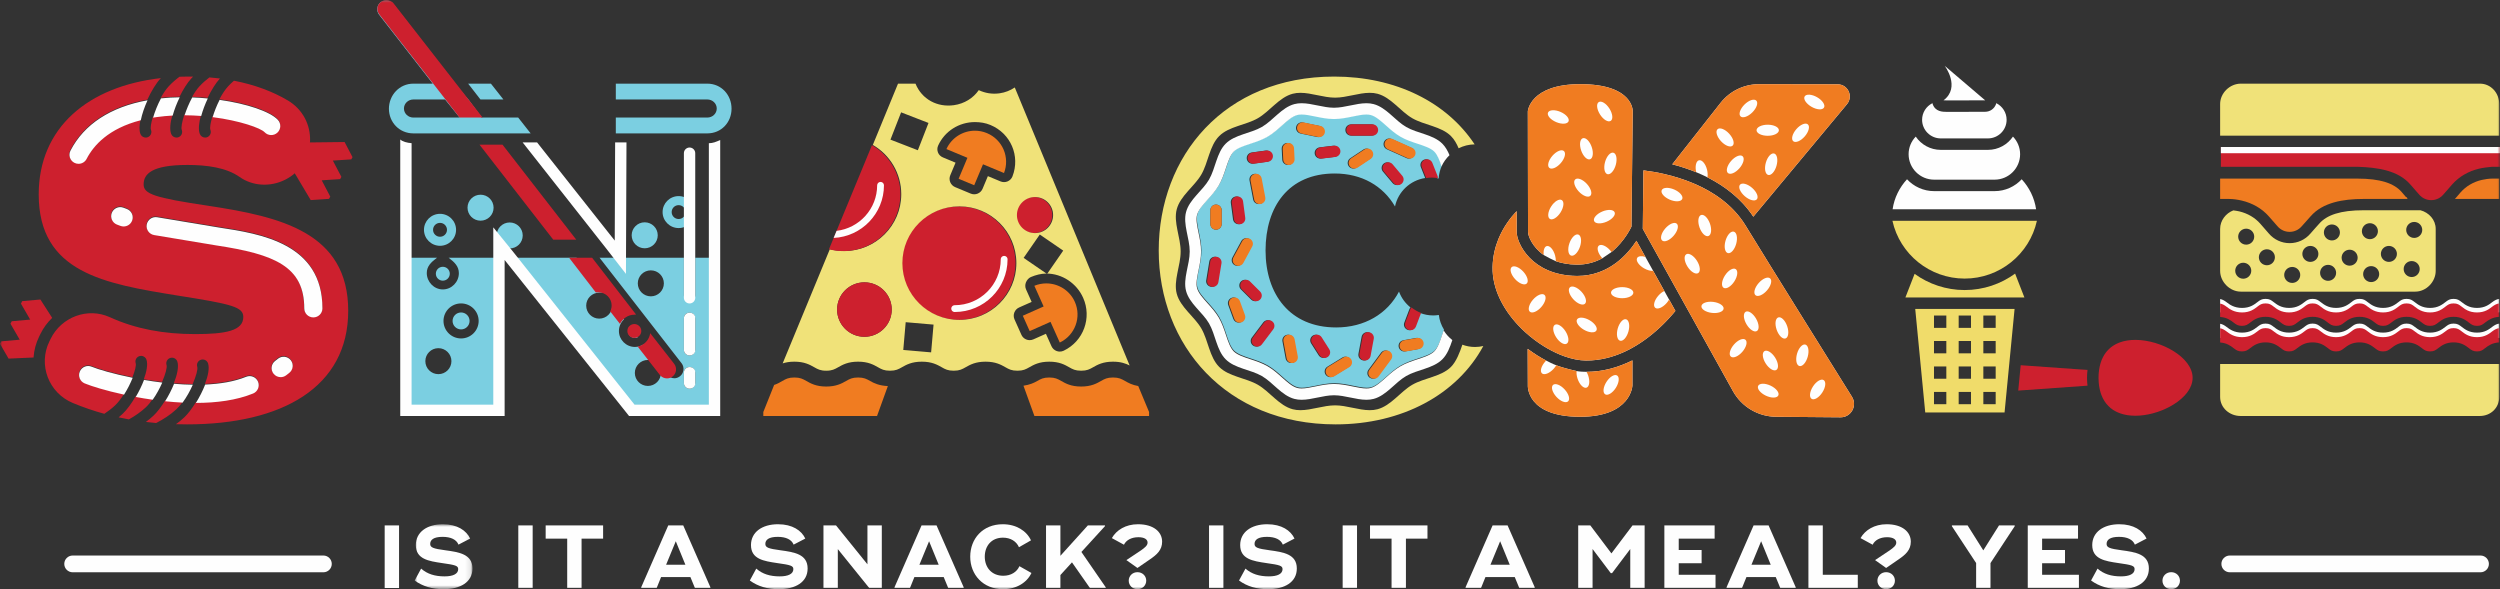 <?xml version="1.0" encoding="UTF-8"?>
<svg width="471px" height="111px" viewBox="0 0 471 111" version="1.1" xmlns="http://www.w3.org/2000/svg" xmlns:xlink="http://www.w3.org/1999/xlink">
    <rect x="0" y="0" width="471" height="111" fill="#333333" stroke="none"/>
    <title>BD6FD867-CADF-4482-949C-F0BD810B451C</title>
    <defs>
        <polygon id="path-1" points="0 0 10.891 0 10.891 12.233 0 12.233"></polygon>
        <polygon id="path-3" points="0 111 471 111 471 0 0 0"></polygon>
    </defs>
    <g id="Page-1" stroke="none" stroke-width="1" fill="none" fill-rule="evenodd">
        <g id="1.0_Homepage" transform="translate(-186, -1500)">
            <g id="Group-128" transform="translate(186, 1500)">
                <polygon id="Fill-1" fill="#FEFEFE" points="72.474 110.781 75.181 110.781 75.181 98.987 72.474 98.987"></polygon>
                <g id="Group-127">
                    <g id="Group-4" transform="translate(78.123, 98.767)">
                        <mask id="mask-2" fill="white">
                            <use xlink:href="#path-1"></use>
                        </mask>
                        <g id="Clip-3"></g>
                        <path d="M0,10.599 L1.217,8.358 C2.384,9.385 3.822,9.823 5.632,9.823 C7.238,9.823 8.202,9.352 8.202,8.459 C8.202,7.819 7.678,7.667 5.14,7.313 C2.655,6.942 0.219,6.588 0.219,3.926 C0.219,1.5 2.3,0 5.309,0 C8.033,0 9.741,1.18 10.451,2.697 L8.253,3.842 C7.88,2.898 6.833,2.376 5.259,2.376 C3.551,2.376 2.925,2.949 2.925,3.707 C2.925,4.381 3.484,4.6 5.767,4.903 C8.354,5.257 10.891,5.628 10.891,8.34 C10.891,10.918 8.591,12.233 5.463,12.233 C3.366,12.233 1.539,11.727 0,10.599" id="Fill-2" fill="#FEFEFE" mask="url(#mask-2)"></path>
                    </g>
                    <mask id="mask-4" fill="white">
                        <use xlink:href="#path-3"></use>
                    </mask>
                    <g id="Clip-6"></g>
                    <polygon id="Fill-5" fill="#FEFEFE" mask="url(#mask-4)" points="97.648 110.781 100.354 110.781 100.354 98.987 97.648 98.987"></polygon>
                    <polygon id="Fill-7" fill="#FEFEFE" mask="url(#mask-4)" points="113.626 101.48 109.567 101.48 109.567 110.781 106.861 110.781 106.861 101.48 102.803 101.48 102.803 98.987 109.567 98.987 113.626 98.987"></polygon>
                    <path d="M129.128,106.4 L127.319,101.969 L125.492,106.4 L129.128,106.4 Z M133.831,110.629 L133.831,110.781 L130.921,110.781 L130.076,108.725 L124.546,108.725 L123.717,110.781 L120.808,110.781 L120.808,110.629 L125.899,98.987 L128.722,98.987 L133.831,110.629 Z" id="Fill-8" fill="#FEFEFE" mask="url(#mask-4)"></path>
                    <path d="M141.266,109.366 L142.482,107.125 C143.65,108.153 145.088,108.59 146.897,108.59 C148.503,108.59 149.467,108.119 149.467,107.226 C149.467,106.586 148.943,106.434 146.406,106.08 C143.92,105.709 141.485,105.355 141.485,102.693 C141.485,100.267 143.565,98.767 146.575,98.767 C149.298,98.767 151.006,99.947 151.717,101.464 L149.518,102.609 C149.146,101.665 148.098,101.143 146.525,101.143 C144.816,101.143 144.191,101.716 144.191,102.474 C144.191,103.148 144.749,103.367 147.032,103.671 C149.62,104.024 152.156,104.395 152.156,107.107 C152.156,109.685 149.857,111 146.728,111 C144.631,111 142.805,110.495 141.266,109.366" id="Fill-9" fill="#FEFEFE" mask="url(#mask-4)"></path>
                    <polygon id="Fill-10" fill="#FEFEFE" mask="url(#mask-4)" points="166.132 98.987 166.132 110.781 163.764 110.781 157.845 103.451 157.845 110.781 155.14 110.781 155.14 98.987 157.507 98.987 163.426 106.316 163.426 98.987"></polygon>
                    <path d="M176.85,106.4 L175.04,101.969 L173.214,106.4 L176.85,106.4 Z M181.552,110.629 L181.552,110.781 L178.643,110.781 L177.797,108.725 L172.267,108.725 L171.438,110.781 L168.529,110.781 L168.529,110.629 L173.62,98.987 L176.444,98.987 L181.552,110.629 Z" id="Fill-11" fill="#FEFEFE" mask="url(#mask-4)"></path>
                    <path d="M182.791,104.884 C182.791,101.497 185.14,98.767 188.929,98.767 C191.449,98.767 193.394,99.998 194.24,101.8 L191.974,103.098 C191.5,102.002 190.4,101.295 188.962,101.295 C186.764,101.295 185.531,102.879 185.531,104.884 C185.531,106.888 186.815,108.472 189.014,108.472 C190.468,108.472 191.584,107.765 192.057,106.669 L194.324,107.95 C193.479,109.753 191.517,111 188.98,111 C185.192,111 182.791,108.253 182.791,104.884" id="Fill-12" fill="#FEFEFE" mask="url(#mask-4)"></path>
                    <polygon id="Fill-13" fill="#FEFEFE" mask="url(#mask-4)" points="208.319 110.646 208.319 110.781 205.343 110.781 201.96 105.945 199.779 108.338 199.779 110.781 197.072 110.781 197.072 98.987 199.779 98.987 199.779 104.715 204.953 98.987 208.183 98.987 208.183 99.121 203.736 103.99"></polygon>
                    <path d="M212.652,109.399 C212.652,108.506 213.363,107.798 214.293,107.798 C215.24,107.798 215.95,108.506 215.95,109.399 C215.95,110.292 215.24,111 214.293,111 C213.363,111 212.652,110.292 212.652,109.399 L212.652,109.399 Z M212.213,105.524 L214.969,103.687 C215.696,103.165 216.204,102.778 216.204,102.222 C216.204,101.631 215.628,101.21 214.463,101.21 C213.126,101.21 212.145,101.8 211.756,102.625 L209.473,101.379 C210.336,99.863 212.077,98.767 214.395,98.767 C217.32,98.767 218.944,100.2 218.944,102.054 C218.944,103.603 217.98,104.48 216.643,105.389 L214.293,107.006 L212.213,105.524 Z" id="Fill-14" fill="#FEFEFE" mask="url(#mask-4)"></path>
                    <polygon id="Fill-15" fill="#FEFEFE" mask="url(#mask-4)" points="227.782 110.781 230.488 110.781 230.488 98.987 227.782 98.987"></polygon>
                    <path d="M233.431,109.366 L234.648,107.125 C235.815,108.153 237.253,108.59 239.062,108.59 C240.669,108.59 241.632,108.119 241.632,107.226 C241.632,106.586 241.108,106.434 238.571,106.08 C236.085,105.709 233.65,105.355 233.65,102.693 C233.65,100.267 235.73,98.767 238.74,98.767 C241.463,98.767 243.172,99.947 243.882,101.464 L241.684,102.609 C241.311,101.665 240.263,101.143 238.69,101.143 C236.981,101.143 236.356,101.716 236.356,102.474 C236.356,103.148 236.914,103.367 239.197,103.671 C241.785,104.024 244.321,104.395 244.321,107.107 C244.321,109.685 242.022,111 238.893,111 C236.796,111 234.97,110.495 233.431,109.366" id="Fill-16" fill="#FEFEFE" mask="url(#mask-4)"></path>
                    <polygon id="Fill-17" fill="#FEFEFE" mask="url(#mask-4)" points="252.957 110.781 255.663 110.781 255.663 98.987 252.957 98.987"></polygon>
                    <polygon id="Fill-18" fill="#FEFEFE" mask="url(#mask-4)" points="268.935 101.48 264.876 101.48 264.876 110.781 262.17 110.781 262.17 101.48 258.112 101.48 258.112 98.987 264.876 98.987 268.935 98.987"></polygon>
                    <path d="M284.436,106.4 L282.627,101.969 L280.8,106.4 L284.436,106.4 Z M289.138,110.629 L289.138,110.781 L286.229,110.781 L285.383,108.725 L279.854,108.725 L279.025,110.781 L276.116,110.781 L276.116,110.629 L281.206,98.987 L284.03,98.987 L289.138,110.629 Z" id="Fill-19" fill="#FEFEFE" mask="url(#mask-4)"></path>
                    <polygon id="Fill-20" fill="#FEFEFE" mask="url(#mask-4)" points="309.849 98.987 309.849 110.781 307.142 110.781 307.142 103.435 303.71 107.984 303.473 107.984 300.04 103.435 300.04 110.781 297.333 110.781 297.333 98.987 299.617 98.987 303.591 104.261 307.566 98.987"></polygon>
                    <polygon id="Fill-21" fill="#FEFEFE" mask="url(#mask-4)" points="323.206 108.287 323.206 110.781 314.158 110.781 313.566 110.781 313.566 98.987 316.272 98.987 323.037 98.987 323.037 101.48 316.272 101.48 316.272 103.62 320.585 103.62 320.585 106.114 316.272 106.114 316.272 108.287"></polygon>
                    <path d="M333.608,106.4 L331.798,101.969 L329.972,106.4 L333.608,106.4 Z M338.31,110.629 L338.31,110.781 L335.401,110.781 L334.555,108.725 L329.025,108.725 L328.196,110.781 L325.287,110.781 L325.287,110.629 L330.378,98.987 L333.202,98.987 L338.31,110.629 Z" id="Fill-22" fill="#FEFEFE" mask="url(#mask-4)"></path>
                    <polygon id="Fill-23" fill="#FEFEFE" mask="url(#mask-4)" points="350.008 108.287 350.008 110.781 341.637 110.781 340.706 110.781 340.706 98.987 343.412 98.987 343.412 108.287"></polygon>
                    <path d="M353.704,109.399 C353.704,108.506 354.415,107.798 355.345,107.798 C356.292,107.798 357.002,108.506 357.002,109.399 C357.002,110.292 356.292,111 355.345,111 C354.415,111 353.704,110.292 353.704,109.399 L353.704,109.399 Z M353.265,105.524 L356.021,103.687 C356.748,103.165 357.256,102.778 357.256,102.222 C357.256,101.631 356.681,101.21 355.515,101.21 C354.178,101.21 353.197,101.8 352.808,102.625 L350.525,101.379 C351.388,99.863 353.129,98.767 355.447,98.767 C358.372,98.767 359.996,100.2 359.996,102.054 C359.996,103.603 359.032,104.48 357.695,105.389 L355.345,107.006 L353.265,105.524 Z" id="Fill-24" fill="#FEFEFE" mask="url(#mask-4)"></path>
                    <polygon id="Fill-25" fill="#FEFEFE" mask="url(#mask-4)" points="379.573 99.138 375.007 106.08 375.007 110.781 372.302 110.781 372.302 106.08 367.736 99.138 367.736 98.987 370.695 98.987 373.654 103.688 376.614 98.987 379.573 98.987"></polygon>
                    <polygon id="Fill-26" fill="#FEFEFE" mask="url(#mask-4)" points="391.668 108.287 391.668 110.781 382.62 110.781 382.029 110.781 382.029 98.987 384.734 98.987 391.499 98.987 391.499 101.48 384.734 101.48 384.734 103.62 389.047 103.62 389.047 106.114 384.734 106.114 384.734 108.287"></polygon>
                    <path d="M393.958,109.366 L395.174,107.125 C396.342,108.153 397.78,108.59 399.589,108.59 C401.196,108.59 402.159,108.119 402.159,107.226 C402.159,106.586 401.635,106.434 399.098,106.08 C396.612,105.709 394.177,105.355 394.177,102.693 C394.177,100.267 396.257,98.767 399.267,98.767 C401.99,98.767 403.699,99.947 404.409,101.464 L402.21,102.609 C401.838,101.665 400.79,101.143 399.217,101.143 C397.508,101.143 396.883,101.716 396.883,102.474 C396.883,103.148 397.441,103.367 399.724,103.671 C402.312,104.024 404.848,104.395 404.848,107.107 C404.848,109.685 402.549,111 399.42,111 C397.323,111 395.497,110.495 393.958,109.366" id="Fill-27" fill="#FEFEFE" mask="url(#mask-4)"></path>
                    <path d="M407.406,109.399 C407.406,108.506 408.117,107.798 409.063,107.798 C409.994,107.798 410.704,108.506 410.704,109.399 C410.704,110.292 409.994,111 409.063,111 C408.117,111 407.406,110.292 407.406,109.399" id="Fill-28" fill="#FEFEFE" mask="url(#mask-4)"></path>
                    <path d="M60.922,107.819 L13.694,107.819 C12.819,107.819 12.109,107.111 12.109,106.24 C12.109,105.367 12.819,104.66 13.694,104.66 L60.922,104.66 C61.797,104.66 62.506,105.367 62.506,106.24 C62.506,107.111 61.797,107.819 60.922,107.819" id="Fill-29" fill="#FEFEFE" mask="url(#mask-4)"></path>
                    <path d="M467.324,107.819 L420.097,107.819 C419.221,107.819 418.511,107.111 418.511,106.24 C418.511,105.367 419.221,104.66 420.097,104.66 L467.324,104.66 C468.2,104.66 468.908,105.367 468.908,106.24 C468.908,107.111 468.2,107.819 467.324,107.819" id="Fill-30" fill="#FEFEFE" mask="url(#mask-4)"></path>
                    <path d="M127.854,36.945 C126.188,36.945 124.832,38.295 124.832,39.956 C124.832,41.617 126.188,42.967 127.854,42.967 C129.521,42.967 130.877,41.617 130.877,39.956 C130.877,38.295 129.521,36.945 127.854,36.945 M127.854,38.649 C128.579,38.649 129.167,39.234 129.167,39.956 C129.167,40.678 128.579,41.264 127.854,41.264 C127.13,41.264 126.542,40.678 126.542,39.956 C126.542,39.234 127.13,38.649 127.854,38.649" id="Fill-31" fill="#7BCFE1" mask="url(#mask-4)"></path>
                    <path d="M82.899,40.285 C81.233,40.285 79.877,41.636 79.877,43.297 C79.877,44.957 81.233,46.308 82.899,46.308 C84.566,46.308 85.922,44.957 85.922,43.297 C85.922,41.636 84.566,40.285 82.899,40.285 M82.899,41.99 C83.624,41.99 84.212,42.575 84.212,43.297 C84.212,44.018 83.624,44.604 82.899,44.604 C82.175,44.604 81.587,44.018 81.587,43.297 C81.587,42.575 82.175,41.99 82.899,41.99" id="Fill-32" fill="#7BCFE1" mask="url(#mask-4)"></path>
                    <path d="M98.481,44.36 C98.481,45.712 97.381,46.807 96.025,46.807 C94.667,46.807 93.568,45.712 93.568,44.36 C93.568,43.008 94.667,41.912 96.025,41.912 C97.381,41.912 98.481,43.008 98.481,44.36" id="Fill-33" fill="#7BCFE1" mask="url(#mask-4)"></path>
                    <path d="M92.993,39.129 C92.993,40.481 91.893,41.577 90.537,41.577 C89.179,41.577 88.08,40.481 88.08,39.129 C88.08,37.778 89.179,36.682 90.537,36.682 C91.893,36.682 92.993,37.778 92.993,39.129" id="Fill-34" fill="#7BCFE1" mask="url(#mask-4)"></path>
                    <path d="M123.919,44.329 C123.919,45.681 122.819,46.778 121.463,46.778 C120.106,46.778 119.006,45.681 119.006,44.329 C119.006,42.978 120.106,41.882 121.463,41.882 C122.819,41.882 123.919,42.978 123.919,44.329" id="Fill-35" fill="#7BCFE1" mask="url(#mask-4)"></path>
                    <path d="M120.171,63.544 L118.608,61.543 C118.426,61.767 118.314,62.048 118.314,62.358 C118.314,63.08 118.901,63.665 119.626,63.665 C119.822,63.665 120.005,63.62 120.171,63.544 L120.171,63.544 Z M90.179,60.464 C90.179,62.284 88.693,63.764 86.867,63.764 C85.041,63.764 83.554,62.284 83.554,60.464 C83.554,58.645 85.041,57.165 86.867,57.165 C88.693,57.165 90.179,58.645 90.179,60.464 L90.179,60.464 Z M82.592,70.49 C81.235,70.49 80.135,69.395 80.135,68.042 C80.135,66.691 81.235,65.595 82.592,65.595 C83.949,65.595 85.049,66.691 85.049,68.042 C85.049,69.395 83.949,70.49 82.592,70.49 L82.592,70.49 Z M86.449,51.466 C86.449,53.126 85.094,54.529 83.427,54.529 C81.761,54.529 80.405,53.099 80.405,51.439 C80.405,50.163 81.207,49.409 82.334,48.556 L77.116,48.556 L77.116,76.669 L93.362,76.669 L93.362,48.98 C93.362,48.907 93.569,48.983 93.578,48.556 L84.52,48.556 C85.647,49.409 86.449,50.189 86.449,51.466 L86.449,51.466 Z M130.983,65.903 C130.983,66.491 130.504,66.968 129.915,66.968 C129.324,66.968 128.846,66.491 128.846,65.903 L128.846,59.971 C128.846,59.383 129.324,58.906 129.915,58.906 C130.504,58.906 130.983,59.383 130.983,59.971 L130.983,65.903 Z M130.983,72.164 C130.983,72.752 130.504,73.229 129.915,73.229 C129.324,73.229 128.846,72.752 128.846,72.164 L128.846,70.213 C128.846,69.624 129.324,69.147 129.915,69.147 C130.504,69.147 130.983,69.624 130.983,70.213 L130.983,72.164 Z M122.06,72.71 C120.703,72.71 119.603,71.614 119.603,70.262 C119.603,68.911 120.703,67.814 122.06,67.814 C123.417,67.814 124.517,68.911 124.517,70.262 C124.517,71.614 123.417,72.71 122.06,72.71 L122.06,72.71 Z M122.616,55.831 C121.26,55.831 120.159,54.735 120.159,53.383 C120.159,52.032 121.26,50.935 122.616,50.935 C123.973,50.935 125.074,52.032 125.074,53.383 C125.074,54.735 123.973,55.831 122.616,55.831 L122.616,55.831 Z M130.983,48.556 L130.983,55.681 C130.983,56.269 130.504,56.745 129.915,56.745 C129.324,56.745 128.846,56.269 128.846,55.681 L128.846,48.556 L112.954,48.556 L128.413,68.437 C128.994,69.179 128.861,70.302 128.115,70.881 C127.803,71.122 127.433,71.266 127.066,71.266 C126.556,71.266 126.052,71.053 125.715,70.622 L121.234,64.897 C120.767,65.19 120.218,65.366 119.626,65.366 C117.96,65.366 116.604,64.017 116.604,62.356 C116.604,61.501 116.965,60.73 117.543,60.181 L115.342,57.365 C115.348,57.437 115.353,57.509 115.353,57.582 C115.353,58.934 114.253,60.03 112.896,60.03 C111.539,60.03 110.439,58.934 110.439,57.582 C110.439,56.231 111.539,55.134 112.896,55.134 C113.18,55.134 113.452,55.08 113.706,55.169 L108.618,48.556 L97.279,48.556 L119.46,76.669 L133.976,76.669 L133.976,48.556 L130.983,48.556 Z M86.867,62.06 C87.75,62.06 88.469,61.344 88.469,60.464 C88.469,59.585 87.75,58.868 86.867,58.868 C85.983,58.868 85.264,59.585 85.264,60.464 C85.264,61.344 85.983,62.06 86.867,62.06 L86.867,62.06 Z" id="Fill-36" fill="#7BCFE1" mask="url(#mask-4)"></path>
                    <path d="M298.856,70.054 C298.864,70.054 298.887,70.053 298.895,70.053 C298.487,70.064 297.48,70.005 297.027,69.909 C297.056,69.913 294.529,69.359 293.195,68.816 C292.787,68.683 291.417,68.014 291.302,67.936 C290.114,67.315 288.938,66.572 287.812,65.725 L287.84,72.639 C287.84,72.639 287.533,78.519 297.693,78.519 C307.337,78.519 307.547,72.639 307.547,72.639 L307.547,67.897 C304.981,69.169 302.093,70.054 298.856,70.054" id="Fill-37" fill="#FEFEFE" mask="url(#mask-4)"></path>
                    <path d="M308.306,45.363 C306.696,47.849 303.127,51.987 297.181,51.987 C297.111,51.987 297.043,51.987 296.972,51.985 C288.508,51.845 285.744,45.786 285.744,43.715 C285.744,43.443 285.741,41.915 285.738,39.771 C284.596,40.98 283.241,42.741 282.309,45.012 C282.151,45.397 282.005,45.799 281.874,46.213 C281.743,46.629 281.628,47.058 281.531,47.502 C281.338,48.39 281.219,49.333 281.2,50.332 C281.122,54.362 283.155,58.226 286.047,61.3 C286.461,61.74 286.891,62.163 287.336,62.568 C288.447,63.58 289.645,64.482 290.873,65.242 C291.855,65.851 292.857,66.37 293.847,66.784 C294.094,66.887 294.342,66.984 294.588,67.076 C296.064,67.617 297.5,67.917 298.798,67.924 C298.979,67.925 299.157,67.915 299.337,67.91 C299.492,67.906 299.649,67.905 299.804,67.896 C299.968,67.886 300.128,67.868 300.29,67.854 C300.442,67.84 300.596,67.83 300.746,67.811 C300.908,67.793 301.066,67.766 301.225,67.741 C301.373,67.719 301.522,67.7 301.668,67.673 C301.828,67.646 301.983,67.61 302.14,67.576 C302.284,67.547 302.428,67.52 302.57,67.487 C302.728,67.449 302.882,67.406 303.037,67.364 C303.175,67.328 303.313,67.294 303.45,67.255 C303.605,67.208 303.758,67.157 303.911,67.107 C304.043,67.065 304.177,67.025 304.308,66.979 C304.462,66.926 304.611,66.867 304.762,66.81 C304.889,66.762 305.018,66.716 305.143,66.667 C305.295,66.606 305.444,66.539 305.595,66.475 C305.713,66.422 305.836,66.374 305.954,66.32 C306.106,66.25 306.254,66.177 306.404,66.104 C306.516,66.049 306.629,65.998 306.74,65.942 C306.893,65.866 307.04,65.785 307.188,65.705 C307.293,65.649 307.399,65.595 307.502,65.538 C307.653,65.454 307.798,65.367 307.946,65.281 C308.043,65.223 308.143,65.168 308.239,65.11 C308.387,65.021 308.531,64.928 308.675,64.836 C308.766,64.779 308.859,64.723 308.948,64.664 C309.093,64.569 309.234,64.472 309.375,64.375 C309.46,64.318 309.547,64.261 309.63,64.202 C309.775,64.101 309.914,63.998 310.053,63.896 C310.13,63.84 310.21,63.785 310.284,63.73 C310.428,63.622 310.566,63.514 310.704,63.406 C310.772,63.354 310.843,63.301 310.91,63.248 C311.048,63.138 311.182,63.029 311.315,62.919 C311.379,62.867 311.444,62.815 311.506,62.763 C311.644,62.648 311.776,62.534 311.908,62.419 C311.962,62.373 312.018,62.325 312.071,62.278 C312.204,62.161 312.332,62.044 312.46,61.928 C312.508,61.884 312.559,61.84 312.607,61.796 C312.74,61.674 312.867,61.552 312.994,61.431 C313.031,61.396 313.072,61.359 313.109,61.323 C313.241,61.195 313.367,61.07 313.492,60.946 C313.52,60.917 313.551,60.888 313.578,60.861 C313.704,60.735 313.822,60.613 313.939,60.491 C313.964,60.465 313.991,60.438 314.016,60.412 C314.136,60.287 314.25,60.165 314.361,60.045 C314.38,60.025 314.4,60.004 314.419,59.984 C314.536,59.856 314.647,59.734 314.754,59.614 C314.765,59.602 314.776,59.589 314.787,59.577 C314.892,59.46 314.99,59.347 315.086,59.236 C315.097,59.224 315.109,59.21 315.12,59.197 C315.219,59.083 315.312,58.973 315.4,58.868 C315.405,58.861 315.411,58.855 315.416,58.848 C315.498,58.751 315.572,58.66 315.644,58.571 L308.306,45.363 Z" id="Fill-38" fill="#FEFEFE" mask="url(#mask-4)"></path>
                    <path d="M348.911,74.757 C344.13,67.103 333.58,50.2 328.863,42.486 C324.103,34.705 314.049,32.639 309.622,32.097 L309.505,42.709 L309.5,43.116 L326.492,73.701 C328.145,76.674 331.287,78.519 334.698,78.519 L346.733,78.622 C348.734,78.639 349.969,76.451 348.911,74.757" id="Fill-39" fill="#FEFEFE" mask="url(#mask-4)"></path>
                    <path d="M346.211,15.885 L331.413,15.859 C328.579,15.859 325.903,17.158 324.155,19.38 L315.054,30.954 C316.48,31.323 318.015,31.812 319.568,32.45 C319.568,32.451 319.568,32.449 319.568,32.446 C320.425,32.813 320.991,33.059 321.68,33.408 C321.678,33.408 321.677,33.413 321.676,33.412 C324.916,35.045 328.065,37.404 330.324,40.824 L347.971,19.624 C349.208,18.138 348.15,15.888 346.211,15.885" id="Fill-40" fill="#FEFEFE" mask="url(#mask-4)"></path>
                    <path d="M297.723,15.858 C288.239,15.858 287.84,20.972 287.84,20.972 C287.84,20.972 287.881,42.605 287.881,43.715 C287.881,44.393 288.628,46.493 290.837,48.049 C291.591,48.48 292.547,48.975 293.115,49.208 C294.2,49.587 295.486,49.831 297.008,49.856 C298.908,49.888 300.527,49.393 301.885,48.652 C302.014,48.58 303.483,47.583 303.608,47.487 C306.165,45.398 307.368,42.685 307.368,42.685 L307.607,20.972 C307.607,20.972 307.805,15.858 297.723,15.858" id="Fill-41" fill="#FEFEFE" mask="url(#mask-4)"></path>
                    <path d="M194.872,53.84 L196.619,57.74 L192.696,59.484 L193.993,62.379 L197.915,60.636 L199.662,64.536 C202.528,63.169 203.799,59.772 202.497,56.863 C201.521,54.684 199.374,53.393 197.124,53.393 C196.371,53.393 195.608,53.536 194.872,53.84" id="Fill-42" fill="#F07C21" mask="url(#mask-4)"></path>
                    <path d="M180.606,33.68 L183.542,34.902 L185.197,30.953 L189.154,32.601 C190.299,29.648 188.888,26.307 185.938,25.079 C185.197,24.77 184.43,24.624 183.675,24.624 C181.423,24.624 179.283,25.923 178.307,28.085 L182.262,29.732 L180.606,33.68 Z" id="Fill-43" fill="#F07C21" mask="url(#mask-4)"></path>
                    <path d="M162.854,61.745 C164.749,61.745 166.292,60.208 166.292,58.32 C166.292,56.431 164.749,54.896 162.854,54.896 C160.958,54.896 159.416,56.431 159.416,58.32 C159.416,60.208 160.958,61.745 162.854,61.745" id="Fill-44" fill="#CD202E" mask="url(#mask-4)"></path>
                    <path d="M214.443,72.726 C213.315,72.542 212.575,72.127 211.958,71.777 C211.287,71.396 210.797,71.12 209.694,71.12 C208.589,71.12 208.102,71.396 207.431,71.777 C206.609,72.244 205.584,72.824 203.688,72.824 C201.79,72.824 200.766,72.244 199.944,71.777 C199.273,71.396 198.788,71.12 197.683,71.12 C196.578,71.12 196.093,71.396 195.422,71.777 C194.784,72.14 194.018,72.493 192.821,72.668 L194.883,78.373 L216.486,78.373 L216.486,77.624 L214.443,72.726 Z" id="Fill-45" fill="#F07C21" mask="url(#mask-4)"></path>
                    <path d="M163.926,71.777 C163.254,71.396 162.77,71.12 161.664,71.12 C160.56,71.12 160.075,71.396 159.404,71.777 C158.582,72.243 157.559,72.824 155.663,72.824 C153.765,72.824 152.741,72.243 151.919,71.777 C151.246,71.396 150.761,71.12 149.656,71.12 C148.55,71.12 148.065,71.396 147.393,71.777 C146.951,72.027 146.513,72.309 145.849,72.519 L143.809,77.624 L143.809,78.373 L165.234,78.373 L167.271,72.736 C165.631,72.659 164.687,72.208 163.926,71.777" id="Fill-46" fill="#F07C21" mask="url(#mask-4)"></path>
                    <path d="M420.794,59.91 C421.304,60.302 421.638,60.539 422.379,60.539 C423.121,60.539 423.442,60.302 423.952,59.91 C424.541,59.457 425.355,58.835 426.826,58.835 C428.297,58.835 429.107,59.457 429.696,59.91 C430.207,60.302 430.517,60.539 431.258,60.539 C432,60.539 432.31,60.302 432.819,59.91 C433.409,59.457 434.215,58.835 435.687,58.835 C437.158,58.835 437.966,59.457 438.554,59.91 C439.064,60.302 439.372,60.539 440.115,60.539 C440.857,60.539 441.164,60.302 441.674,59.91 C442.263,59.457 443.07,58.835 444.542,58.835 C446.013,58.835 446.819,59.457 447.408,59.91 C447.918,60.302 448.226,60.539 448.968,60.539 C449.71,60.539 450.018,60.302 450.529,59.91 C451.118,59.457 451.924,58.835 453.396,58.835 C454.868,58.835 455.674,59.457 456.263,59.91 C456.774,60.302 457.082,60.539 457.825,60.539 C458.568,60.539 458.876,60.302 459.386,59.91 C459.974,59.457 460.781,58.835 462.253,58.835 C463.725,58.835 464.532,59.457 465.122,59.909 C465.632,60.302 465.94,60.539 466.684,60.539 C467.427,60.539 467.696,60.302 468.207,59.91 C468.771,59.476 469.574,58.894 470.856,58.844 L470.856,56.316 C470.429,56.353 469.98,56.58 469.513,56.94 C468.924,57.392 468.136,58.013 466.664,58.013 C465.192,58.013 464.395,57.392 463.805,56.939 C463.295,56.546 462.991,56.309 462.248,56.309 C461.506,56.309 461.2,56.546 460.69,56.939 C460.101,57.392 459.295,58.013 457.823,58.013 C456.351,58.013 455.545,57.392 454.956,56.939 C454.446,56.546 454.139,56.309 453.395,56.309 C452.654,56.309 452.346,56.546 451.835,56.939 C451.246,57.392 450.439,58.013 448.968,58.013 C447.497,58.013 446.69,57.392 446.101,56.939 C445.591,56.546 445.283,56.309 444.542,56.309 C443.8,56.309 443.491,56.546 442.982,56.939 C442.392,57.392 441.587,58.013 440.115,58.013 C438.643,58.013 437.836,57.392 437.247,56.939 C436.737,56.546 436.43,56.309 435.688,56.309 C434.946,56.309 434.638,56.546 434.128,56.939 C433.539,57.392 432.732,58.013 431.26,58.013 C429.789,58.013 428.982,57.392 428.392,56.939 C427.883,56.546 427.574,56.309 426.832,56.309 C426.09,56.309 425.782,56.546 425.272,56.939 C424.683,57.392 423.876,58.013 422.406,58.013 C420.933,58.013 420.076,57.392 419.487,56.939 C419.08,56.625 418.7,56.413 418.273,56.339 L418.273,58.856 C419.555,58.957 420.261,59.499 420.794,59.91" id="Fill-47" fill="#FEFEFE" mask="url(#mask-4)"></path>
                    <path d="M420.794,64.724 C421.304,65.117 421.638,65.354 422.379,65.354 C423.121,65.354 423.442,65.117 423.952,64.724 C424.541,64.271 425.355,63.65 426.826,63.65 C428.297,63.65 429.107,64.271 429.696,64.724 C430.207,65.117 430.517,65.354 431.258,65.354 C432,65.354 432.31,65.117 432.819,64.724 C433.409,64.271 434.215,63.65 435.687,63.65 C437.158,63.65 437.966,64.271 438.554,64.724 C439.064,65.117 439.372,65.354 440.115,65.354 C440.857,65.354 441.164,65.117 441.674,64.724 C442.263,64.272 443.07,63.65 444.542,63.65 C446.013,63.65 446.819,64.272 447.408,64.724 C447.918,65.117 448.226,65.354 448.968,65.354 C449.71,65.354 450.018,65.117 450.529,64.724 C451.118,64.271 451.924,63.65 453.396,63.65 C454.868,63.65 455.674,64.271 456.263,64.724 C456.774,65.117 457.082,65.354 457.825,65.354 C458.568,65.354 458.876,65.117 459.386,64.724 C459.974,64.271 460.781,63.65 462.253,63.65 C463.725,63.65 464.532,64.271 465.122,64.724 C465.632,65.117 465.94,65.354 466.684,65.354 C467.427,65.354 467.696,65.117 468.207,64.724 C468.771,64.29 469.574,63.71 470.856,63.66 L470.856,60.972 C470.429,61.01 469.98,61.236 469.513,61.595 C468.924,62.049 468.136,62.669 466.664,62.669 C465.192,62.669 464.395,62.049 463.805,61.595 C463.295,61.202 462.991,60.965 462.248,60.965 C461.506,60.965 461.2,61.202 460.69,61.595 C460.101,62.049 459.295,62.669 457.823,62.669 C456.351,62.669 455.545,62.049 454.956,61.595 C454.446,61.202 454.139,60.965 453.395,60.965 C452.654,60.965 452.346,61.202 451.835,61.595 C451.246,62.049 450.439,62.669 448.968,62.669 C447.497,62.669 446.69,62.048 446.101,61.595 C445.591,61.202 445.283,60.965 444.542,60.965 C443.8,60.965 443.491,61.202 442.982,61.595 C442.392,62.049 441.587,62.669 440.115,62.669 C438.643,62.669 437.836,62.049 437.247,61.595 C436.737,61.202 436.43,60.965 435.688,60.965 C434.946,60.965 434.638,61.202 434.128,61.595 C433.539,62.049 432.732,62.669 431.26,62.669 C429.789,62.669 428.982,62.049 428.392,61.595 C427.883,61.202 427.574,60.965 426.832,60.965 C426.09,60.965 425.782,61.202 425.272,61.595 C424.683,62.049 423.876,62.669 422.406,62.669 C420.933,62.669 420.076,62.049 419.487,61.595 C419.08,61.281 418.7,61.069 418.273,60.996 L418.273,63.672 C419.555,63.772 420.261,64.314 420.794,64.724" id="Fill-48" fill="#FEFEFE" mask="url(#mask-4)"></path>
                    <path d="M420.794,60.762 C421.304,61.155 421.638,61.392 422.379,61.392 C423.121,61.392 423.442,61.155 423.952,60.762 C424.541,60.309 425.355,59.687 426.826,59.687 C428.297,59.687 429.107,60.309 429.696,60.762 C430.207,61.155 430.517,61.392 431.258,61.392 C432,61.392 432.31,61.155 432.819,60.762 C433.409,60.309 434.215,59.687 435.687,59.687 C437.158,59.687 437.966,60.309 438.554,60.762 C439.064,61.155 439.372,61.392 440.115,61.392 C440.857,61.392 441.164,61.155 441.674,60.762 C442.263,60.309 443.07,59.687 444.542,59.687 C446.013,59.687 446.819,60.309 447.408,60.762 C447.918,61.155 448.226,61.392 448.968,61.392 C449.71,61.392 450.018,61.155 450.529,60.762 C451.118,60.309 451.924,59.687 453.396,59.687 C454.868,59.687 455.674,60.309 456.263,60.762 C456.774,61.155 457.082,61.392 457.825,61.392 C458.568,61.392 458.876,61.155 459.386,60.762 C459.974,60.309 460.781,59.687 462.253,59.687 C463.725,59.687 464.532,60.309 465.122,60.761 C465.632,61.155 465.94,61.392 466.684,61.392 C467.427,61.392 467.696,61.155 468.207,60.762 C468.771,60.328 469.574,59.748 470.856,59.698 L470.856,57.169 C470.429,57.205 469.98,57.433 469.513,57.792 C468.924,58.244 468.136,58.865 466.664,58.865 C465.192,58.865 464.395,58.244 463.805,57.791 C463.295,57.399 462.991,57.162 462.248,57.162 C461.506,57.162 461.2,57.399 460.69,57.791 C460.101,58.244 459.295,58.865 457.823,58.865 C456.351,58.865 455.545,58.244 454.956,57.791 C454.446,57.399 454.139,57.162 453.395,57.162 C452.654,57.162 452.346,57.399 451.835,57.791 C451.246,58.244 450.439,58.865 448.968,58.865 C447.497,58.865 446.69,58.244 446.101,57.791 C445.591,57.399 445.283,57.162 444.542,57.162 C443.8,57.162 443.491,57.399 442.982,57.791 C442.392,58.244 441.587,58.865 440.115,58.865 C438.643,58.865 437.836,58.244 437.247,57.791 C436.737,57.399 436.43,57.162 435.688,57.162 C434.946,57.162 434.638,57.399 434.128,57.791 C433.539,58.244 432.732,58.865 431.26,58.865 C429.789,58.865 428.982,58.244 428.392,57.791 C427.883,57.399 427.574,57.162 426.832,57.162 C426.09,57.162 425.782,57.399 425.272,57.791 C424.683,58.244 423.876,58.865 422.406,58.865 C420.933,58.865 420.076,58.244 419.487,57.791 C419.08,57.477 418.7,57.266 418.273,57.193 L418.273,59.71 C419.555,59.81 420.261,60.352 420.794,60.762" id="Fill-49" fill="#CD202E" mask="url(#mask-4)"></path>
                    <path d="M420.794,65.577 C421.304,65.97 421.638,66.207 422.379,66.207 C423.121,66.207 423.442,65.97 423.952,65.577 C424.541,65.124 425.355,64.503 426.826,64.503 C428.297,64.503 429.107,65.124 429.696,65.577 C430.207,65.97 430.517,66.207 431.258,66.207 C432,66.207 432.31,65.97 432.819,65.577 C433.409,65.124 434.215,64.503 435.687,64.503 C437.158,64.503 437.966,65.124 438.554,65.577 C439.064,65.97 439.372,66.207 440.115,66.207 C440.857,66.207 441.164,65.97 441.674,65.577 C442.263,65.125 443.07,64.503 444.542,64.503 C446.013,64.503 446.819,65.125 447.408,65.577 C447.918,65.97 448.226,66.207 448.968,66.207 C449.71,66.207 450.018,65.97 450.529,65.577 C451.118,65.124 451.924,64.503 453.396,64.503 C454.868,64.503 455.674,65.124 456.263,65.577 C456.774,65.97 457.082,66.207 457.825,66.207 C458.568,66.207 458.876,65.97 459.386,65.577 C459.974,65.124 460.781,64.503 462.253,64.503 C463.725,64.503 464.532,65.124 465.122,65.577 C465.632,65.97 465.94,66.207 466.684,66.207 C467.427,66.207 467.696,65.97 468.207,65.577 C468.771,65.143 469.574,64.563 470.856,64.512 L470.856,61.825 C470.429,61.862 469.98,62.089 469.513,62.447 C468.924,62.901 468.136,63.521 466.664,63.521 C465.192,63.521 464.395,62.901 463.805,62.447 C463.295,62.054 462.991,61.818 462.248,61.818 C461.506,61.818 461.2,62.054 460.69,62.447 C460.101,62.901 459.295,63.521 457.823,63.521 C456.351,63.521 455.545,62.901 454.956,62.447 C454.446,62.054 454.139,61.818 453.395,61.818 C452.654,61.818 452.346,62.054 451.835,62.447 C451.246,62.901 450.439,63.521 448.968,63.521 C447.497,63.521 446.69,62.9 446.101,62.447 C445.591,62.054 445.283,61.818 444.542,61.818 C443.8,61.818 443.491,62.054 442.982,62.447 C442.392,62.901 441.587,63.521 440.115,63.521 C438.643,63.521 437.836,62.901 437.247,62.447 C436.737,62.054 436.43,61.818 435.688,61.818 C434.946,61.818 434.638,62.054 434.128,62.447 C433.539,62.901 432.732,63.521 431.26,63.521 C429.789,63.521 428.982,62.901 428.392,62.447 C427.883,62.054 427.574,61.818 426.832,61.818 C426.09,61.818 425.782,62.054 425.272,62.447 C424.683,62.901 423.876,63.521 422.406,63.521 C420.933,63.521 420.076,62.901 419.487,62.447 C419.08,62.134 418.7,61.922 418.273,61.849 L418.273,64.524 C419.555,64.625 420.261,65.167 420.794,65.577" id="Fill-50" fill="#CD202E" mask="url(#mask-4)"></path>
                    <path d="M418.273,68.576 L418.273,74.778 C418.273,76.844 420.056,78.372 422.13,78.372 L438.141,78.372 L467.18,78.372 C469.254,78.372 470.856,76.844 470.856,74.778 L470.856,68.576 L418.273,68.576 Z" id="Fill-51" fill="#F0E279" mask="url(#mask-4)"></path>
                    <path d="M418.412,27.698 L471,27.698 L471,31.424 L469.456,31.424 C468.667,31.5 467.782,31.606 467.044,31.781 C465.092,32.246 463.325,33.241 461.99,34.744 C461.339,35.477 460.79,36.109 460.328,36.65 C459.125,38.061 456.962,38.061 455.76,36.65 C455.298,36.109 454.741,35.484 454.098,34.744 C451.83,32.134 448.013,31.538 444.156,31.424 L418.412,31.424 L418.412,27.698 Z" id="Fill-52" fill="#CD202E" mask="url(#mask-4)"></path>
                    <polyline id="Fill-53" fill="#FEFEFE" mask="url(#mask-4)" points="418.412 28.866 418.412 27.697 471 27.697 471 28.866"></polyline>
                    <path d="M452.482,36.186 C451.043,34.531 448.465,33.649 444.123,33.649 L418.273,33.649 L418.273,37.483 L419.956,37.483 C420.744,37.483 421.63,37.619 422.367,37.794 C424.32,38.259 426.086,39.231 427.422,40.735 C428.073,41.469 428.622,42.088 429.083,42.629 C430.286,44.04 432.449,44.034 433.652,42.624 C434.113,42.082 434.67,41.501 435.313,40.76 C437.582,38.151 441.397,37.483 445.255,37.483 L453.578,37.483 C453.463,37.057 453.348,37.197 453.224,37.057 C452.991,36.791 452.744,36.487 452.482,36.186" id="Fill-54" fill="#F07C21" mask="url(#mask-4)"></path>
                    <path d="M470.857,19.599 C470.857,17.532 469.294,15.759 467.22,15.759 L422.17,15.759 C420.097,15.759 418.273,17.532 418.273,19.599 L418.273,25.556 L470.857,25.556 L470.857,19.599 Z" id="Fill-55" fill="#F0E279" mask="url(#mask-4)"></path>
                    <path d="M469.561,33.649 C468.969,33.649 468.156,33.754 467.542,33.9 C465.96,34.277 464.594,35.094 463.591,36.225 C463.207,36.656 462.851,37.056 462.508,37.482 L470.856,37.482 L470.856,33.649 L469.561,33.649 Z" id="Fill-56" fill="#F07C21" mask="url(#mask-4)"></path>
                    <path d="M454.84,44.825 C454.005,44.825 453.328,44.15 453.328,43.318 C453.328,42.487 454.005,41.813 454.84,41.813 C455.674,41.813 456.351,42.487 456.351,43.318 C456.351,44.15 455.674,44.825 454.84,44.825 M454.362,52.194 C453.527,52.194 452.851,51.52 452.851,50.688 C452.851,49.857 453.527,49.183 454.362,49.183 C455.196,49.183 455.874,49.857 455.874,50.688 C455.874,51.52 455.196,52.194 454.362,52.194 M450.067,49.342 C449.233,49.342 448.556,48.667 448.556,47.835 C448.556,47.004 449.233,46.33 450.067,46.33 C450.901,46.33 451.579,47.004 451.579,47.835 C451.579,48.667 450.901,49.342 450.067,49.342 M446.727,53.145 C445.892,53.145 445.215,52.471 445.215,51.639 C445.215,50.807 445.892,50.134 446.727,50.134 C447.561,50.134 448.239,50.807 448.239,51.639 C448.239,52.471 447.561,53.145 446.727,53.145 M446.488,42.051 C447.323,42.051 447.999,42.724 447.999,43.556 C447.999,44.387 447.323,45.062 446.488,45.062 C445.653,45.062 444.978,44.387 444.978,43.556 C444.978,42.724 445.653,42.051 446.488,42.051 M442.67,50.054 C441.835,50.054 441.159,49.38 441.159,48.549 C441.159,47.717 441.835,47.043 442.67,47.043 C443.505,47.043 444.182,47.717 444.182,48.549 C444.182,49.38 443.505,50.054 442.67,50.054 M439.33,45.3 C438.495,45.3 437.819,44.626 437.819,43.794 C437.819,42.962 438.495,42.289 439.33,42.289 C440.164,42.289 440.841,42.962 440.841,43.794 C440.841,44.626 440.164,45.3 439.33,45.3 M438.614,52.907 C437.779,52.907 437.103,52.233 437.103,51.401 C437.103,50.571 437.779,49.896 438.614,49.896 C439.449,49.896 440.125,50.571 440.125,51.401 C440.125,52.233 439.449,52.907 438.614,52.907 M435.273,49.342 C434.439,49.342 433.762,48.667 433.762,47.835 C433.762,47.004 434.439,46.33 435.273,46.33 C436.108,46.33 436.785,47.004 436.785,47.835 C436.785,48.667 436.108,49.342 435.273,49.342 M431.853,53.304 C431.019,53.304 430.342,52.629 430.342,51.797 C430.342,50.966 431.019,50.292 431.853,50.292 C432.687,50.292 433.365,50.966 433.365,51.797 C433.365,52.629 432.687,53.304 431.853,53.304 M427.081,49.975 C426.247,49.975 425.569,49.301 425.569,48.469 C425.569,47.638 426.247,46.964 427.081,46.964 C427.916,46.964 428.592,47.638 428.592,48.469 C428.592,49.301 427.916,49.975 427.081,49.975 M423.183,46.093 C422.349,46.093 421.673,45.418 421.673,44.586 C421.673,43.754 422.349,43.081 423.183,43.081 C424.018,43.081 424.695,43.754 424.695,44.586 C424.695,45.418 424.018,46.093 423.183,46.093 M422.627,52.511 C421.793,52.511 421.115,51.836 421.115,51.005 C421.115,50.174 421.793,49.5 422.627,49.5 C423.462,49.5 424.138,50.174 424.138,51.005 C424.138,51.836 423.462,52.511 422.627,52.511 M456.016,39.612 L445.287,39.612 C440.946,39.612 438.367,40.497 436.929,42.152 C436.668,42.453 436.42,42.713 436.187,42.978 C435.853,43.359 435.55,43.692 435.281,44.009 C434.301,45.158 432.874,45.811 431.368,45.811 C429.86,45.811 428.434,45.149 427.454,44 C426.963,43.425 426.414,42.793 425.82,42.125 C424.817,40.995 423.451,40.198 421.87,39.821 C421.556,39.746 421.12,39.685 420.759,39.636 C419.349,40.173 418.273,41.532 418.273,43.127 L418.273,51.036 C418.273,53.103 420.096,54.945 422.17,54.945 L438.181,54.945 L455.027,54.945 C457.102,54.945 458.886,53.103 458.886,51.036 L458.886,43.127 C458.886,41.402 457.609,40.038 456.016,39.612" id="Fill-57" fill="#F0E279" mask="url(#mask-4)"></path>
                    <path d="M7.388,63.378 L7.626,62.895 C8.185,61.756 8.936,60.744 9.829,59.888 L7.609,56.426 L4.186,56.737 L3.945,57.201 L5.685,60.211 L2.214,60.524 L1.972,60.987 L3.713,63.996 L0.241,64.31 L-0,64.774 L1.613,67.562 L6.321,67.352 C6.411,65.992 6.766,64.648 7.388,63.378" id="Fill-58" fill="#CD202E" mask="url(#mask-4)"></path>
                    <polygon id="Fill-59" fill="#CD202E" mask="url(#mask-4)" points="61.984 37.466 62.222 37.043 60.611 33.972 64.081 33.744 64.319 33.322 62.707 30.254 66.177 30.026 66.415 29.603 64.922 26.757 52.116 26.91 58.539 37.694"></polygon>
                    <path d="M34.408,75.732 C33.296,75.679 32.189,75.592 31.099,75.479 C30.382,76.644 29.605,77.665 28.912,78.312 C28.457,78.738 27.976,79.131 27.484,79.493 C28.122,79.571 28.764,79.642 29.414,79.699 C30.688,79.047 32.071,78.186 33.235,77.097 C33.64,76.719 34.034,76.249 34.408,75.732 M25.561,74.672 C24.772,76.029 23.882,77.24 23.099,77.972 C22.855,78.2 22.605,78.418 22.349,78.628 C22.987,78.767 23.633,78.894 24.285,79.012 C25.366,78.411 26.483,77.663 27.45,76.759 C27.907,76.332 28.349,75.79 28.765,75.192 C27.663,75.039 26.59,74.863 25.561,74.672 M59.011,59.681 C58.066,59.681 57.3,58.918 57.3,57.977 C57.3,50.078 51.721,47.787 40.734,46.119 L29.022,44.167 C28.09,44.012 27.462,43.134 27.617,42.205 C27.774,41.277 28.654,40.652 29.586,40.806 L41.273,42.755 C49.003,43.928 60.722,45.705 60.722,57.977 C60.722,58.918 59.956,59.681 59.011,59.681 M54.469,70.136 L53.913,70.571 C53.6,70.816 53.227,70.935 52.858,70.935 C52.35,70.935 51.848,70.712 51.512,70.284 C50.928,69.543 51.058,68.472 51.8,67.891 L52.357,67.456 C53.1,66.874 54.174,67.003 54.758,67.744 C55.342,68.484 55.212,69.555 54.469,70.136 M24.87,41.441 C24.612,42.125 23.96,42.548 23.269,42.548 C23.068,42.548 22.866,42.512 22.668,42.438 L22.032,42.2 C21.148,41.87 20.699,40.888 21.031,40.008 C21.362,39.125 22.349,38.678 23.233,39.01 L23.869,39.247 C24.753,39.578 25.201,40.56 24.87,41.441 M39.278,38.775 C29.036,37.253 27.059,36.536 27.059,34.746 C27.059,32.777 28.587,31.076 35.324,31.076 C38.98,31.076 42.635,31.57 45.142,33.339 C47.644,35.105 50.96,35.238 53.703,33.871 C59.764,30.851 60.04,22.364 54.212,18.917 C51.383,17.244 48.004,15.964 44.077,15.207 C43.705,15.528 43.346,15.867 43.009,16.228 C42.403,16.879 41.838,17.754 41.349,18.695 C46.489,19.423 50.822,20.874 52.318,22.455 C52.966,23.14 52.934,24.218 52.246,24.864 C51.559,25.509 50.477,25.477 49.83,24.793 C49.075,23.994 45.132,22.596 40.018,21.947 C39.653,23.136 39.497,24.107 39.639,24.459 C39.858,25.005 39.592,25.625 39.044,25.843 C38.913,25.895 38.779,25.92 38.647,25.92 C38.223,25.92 37.821,25.666 37.654,25.25 C37.329,24.44 37.464,23.148 37.858,21.726 C36.844,21.647 35.797,21.599 34.732,21.595 C34.289,22.943 34.087,24.073 34.242,24.459 C34.46,25.005 34.194,25.625 33.646,25.843 C33.516,25.895 33.381,25.92 33.25,25.92 C32.826,25.92 32.424,25.666 32.257,25.25 C31.926,24.426 32.069,23.105 32.48,21.654 C31.498,21.707 30.511,21.797 29.524,21.936 C29.275,21.972 29.032,22.009 28.793,22.049 C28.449,23.192 28.307,24.116 28.445,24.459 C28.664,25.005 28.398,25.625 27.849,25.843 C27.719,25.895 27.585,25.92 27.453,25.92 C27.028,25.92 26.627,25.666 26.46,25.25 C26.199,24.598 26.238,23.631 26.467,22.539 C20.442,24.093 17.616,27.257 16.296,29.818 C15.992,30.405 15.394,30.743 14.773,30.743 C14.51,30.743 14.243,30.683 13.993,30.555 C13.153,30.125 12.822,29.097 13.253,28.26 C15.817,23.289 20.822,20.027 27.768,18.771 C28.513,17.154 29.427,15.661 30.248,14.779 L30.309,14.716 C16.641,16.26 7.293,24.024 7.293,36.627 C7.293,51.396 19.692,53.455 33.527,55.693 C43.77,57.304 45.837,57.841 45.837,59.721 C45.837,62.317 42.513,62.944 36.762,62.944 C30.893,62.944 25.581,61.989 20.696,59.76 C16.515,57.854 11.566,59.714 9.546,63.83 L9.308,64.315 C7.141,68.729 9.174,74.036 13.728,75.926 C15.639,76.72 17.61,77.397 19.651,77.96 C20.341,77.507 21.02,76.995 21.636,76.419 C22.248,75.848 22.834,75.073 23.361,74.23 C19.935,73.489 17.224,72.649 15.929,72.111 C15.057,71.749 14.646,70.752 15.009,69.884 C15.373,69.015 16.373,68.605 17.245,68.966 C18.458,69.469 21.341,70.327 24.959,71.056 C25.441,69.834 25.687,68.814 25.566,68.438 C25.385,67.879 25.694,67.279 26.255,67.099 C26.817,66.918 27.419,67.226 27.601,67.786 C27.88,68.65 27.632,69.997 27.097,71.454 C28.207,71.644 29.361,71.815 30.54,71.958 C31.174,70.493 31.519,69.21 31.379,68.779 C31.199,68.219 31.507,67.619 32.069,67.438 C32.631,67.259 33.233,67.566 33.414,68.126 C33.719,69.066 33.393,70.581 32.758,72.184 C33.934,72.283 35.12,72.346 36.296,72.364 C36.948,70.872 37.306,69.555 37.164,69.117 C36.984,68.558 37.292,67.957 37.854,67.776 C38.415,67.597 39.018,67.903 39.199,68.464 C39.491,69.367 39.204,70.799 38.618,72.332 C41.442,72.213 44.125,71.777 46.362,70.865 C47.236,70.508 48.235,70.924 48.593,71.795 C48.951,72.666 48.532,73.661 47.658,74.018 C44.518,75.299 40.745,75.783 36.899,75.79 C36.179,76.968 35.395,77.999 34.698,78.651 C34.206,79.11 33.685,79.531 33.152,79.917 C33.839,79.938 34.532,79.952 35.235,79.952 C53.115,79.952 65.604,72.969 65.604,58.558 C65.604,43.787 52.844,40.834 39.278,38.775 M33.831,18.211 C34.522,16.815 35.32,15.557 36.046,14.779 C36.153,14.664 36.263,14.55 36.374,14.438 C36.086,14.433 35.797,14.426 35.505,14.426 C34.937,14.426 34.376,14.437 33.82,14.457 C33.116,14.979 32.429,15.57 31.815,16.228 C31.269,16.813 30.759,17.581 30.306,18.412 C31.461,18.293 32.642,18.228 33.831,18.211 M39.118,18.431 C39.831,16.951 40.674,15.608 41.436,14.788 C40.787,14.706 40.125,14.637 39.45,14.583 C38.805,15.074 38.177,15.623 37.612,16.228 C37.105,16.771 36.629,17.473 36.2,18.236 C37.183,18.272 38.158,18.339 39.118,18.431" id="Fill-60" fill="#CD202E" mask="url(#mask-4)"></path>
                    <path d="M59.034,59.801 C58.089,59.801 57.323,59.038 57.323,58.097 C57.323,50.199 51.744,47.907 40.757,46.239 L29.044,44.287 C28.113,44.132 27.484,43.254 27.64,42.326 C27.796,41.398 28.677,40.772 29.609,40.927 L41.297,42.875 C49.026,44.048 60.744,45.826 60.744,58.097 C60.744,59.038 59.978,59.801 59.034,59.801" id="Fill-61" fill="#FEFEFE" mask="url(#mask-4)"></path>
                    <path d="M23.291,42.667 C23.092,42.667 22.888,42.632 22.691,42.558 L22.054,42.32 C21.17,41.99 20.722,41.008 21.054,40.127 C21.385,39.245 22.373,38.799 23.255,39.13 L23.892,39.368 C24.776,39.699 25.225,40.68 24.893,41.561 C24.636,42.246 23.983,42.667 23.291,42.667" id="Fill-62" fill="#FEFEFE" mask="url(#mask-4)"></path>
                    <path d="M52.88,71.056 C52.374,71.056 51.872,70.832 51.534,70.405 C50.951,69.664 51.08,68.593 51.823,68.012 L52.379,67.576 C53.123,66.995 54.197,67.124 54.781,67.863 C55.364,68.603 55.235,69.674 54.493,70.255 L53.936,70.691 C53.623,70.937 53.251,71.056 52.88,71.056" id="Fill-63" fill="#FEFEFE" mask="url(#mask-4)"></path>
                    <path d="M34.776,21.716 C35.844,21.721 36.892,21.768 37.909,21.848 C38.196,20.779 38.632,19.635 39.145,18.552 C38.182,18.459 37.202,18.391 36.216,18.356 C35.617,19.447 35.118,20.655 34.776,21.716 M28.842,22.165 C29.073,22.128 29.307,22.091 29.547,22.057 C30.542,21.916 31.541,21.826 32.532,21.772 C32.839,20.652 33.308,19.452 33.854,18.331 C32.664,18.348 31.481,18.414 30.325,18.533 C29.682,19.736 29.164,21.06 28.842,22.165 M13.276,28.381 C12.845,29.218 13.176,30.245 14.015,30.675 C14.266,30.803 14.533,30.864 14.796,30.864 C15.416,30.864 16.015,30.526 16.318,29.938 C17.641,27.372 20.476,24.199 26.527,22.649 C26.76,21.477 27.222,20.152 27.796,18.89 C20.848,20.145 15.841,23.408 13.276,28.381 M52.341,22.575 C50.846,20.995 46.511,19.543 41.372,18.815 C40.815,19.905 40.362,21.071 40.064,22.07 C45.167,22.722 49.099,24.117 49.853,24.913 C50.501,25.597 51.582,25.629 52.27,24.983 C52.957,24.339 52.988,23.26 52.341,22.575" id="Fill-64" fill="#FEFEFE" mask="url(#mask-4)"></path>
                    <path d="M48.616,71.915 C48.258,71.045 47.26,70.629 46.385,70.985 C44.151,71.897 41.474,72.332 38.654,72.452 C38.199,73.615 37.581,74.828 36.908,75.911 C40.758,75.905 44.538,75.421 47.681,74.138 C48.556,73.782 48.974,72.786 48.616,71.915 M15.031,70.005 C14.668,70.873 15.081,71.87 15.952,72.232 C17.246,72.769 19.951,73.608 23.372,74.348 C24.026,73.324 24.586,72.19 24.994,71.179 C21.37,70.45 18.482,69.591 17.268,69.087 C16.397,68.724 15.395,69.135 15.031,70.005 M31.108,75.597 C32.193,75.71 33.295,75.798 34.402,75.851 C35.152,74.837 35.822,73.619 36.327,72.484 C35.152,72.467 33.968,72.403 32.793,72.305 C32.342,73.42 31.749,74.567 31.108,75.597 M25.574,74.79 C26.6,74.98 27.67,75.156 28.768,75.31 C29.474,74.318 30.096,73.156 30.571,72.079 C29.392,71.937 28.241,71.766 27.133,71.576 C26.731,72.645 26.181,73.762 25.574,74.79" id="Fill-65" fill="#FEFEFE" mask="url(#mask-4)"></path>
                    <path d="M227.248,52.808 L227.829,49.261 C227.924,48.681 228.473,48.288 229.057,48.382 C229.638,48.477 230.033,49.024 229.938,49.605 L229.357,53.152 C229.272,53.673 228.819,54.045 228.303,54.045 C228.247,54.045 228.188,54.04 228.13,54.03 C227.548,53.936 227.153,53.388 227.248,52.808 L227.248,52.808 Z M228.029,39.606 C228.029,39.017 228.508,38.541 229.097,38.541 C229.688,38.541 230.166,39.017 230.166,39.606 L230.166,42.211 C230.166,42.799 229.688,43.276 229.097,43.276 C228.508,43.276 228.029,42.799 228.029,42.211 L228.029,39.606 Z M232.038,56.106 C232.594,55.905 233.206,56.19 233.408,56.743 L234.363,59.358 C234.565,59.912 234.279,60.522 233.724,60.723 C233.603,60.767 233.48,60.788 233.358,60.788 C232.922,60.788 232.512,60.518 232.354,60.086 L231.399,57.471 C231.197,56.918 231.484,56.307 232.038,56.106 L232.038,56.106 Z M232.804,37.021 C233.39,36.942 233.927,37.353 234.004,37.936 L234.418,41.039 C234.496,41.622 234.084,42.157 233.499,42.234 C233.451,42.241 233.404,42.244 233.357,42.244 C232.829,42.244 232.37,41.855 232.299,41.319 L231.885,38.217 C231.808,37.633 232.219,37.098 232.804,37.021 L232.804,37.021 Z M235.801,28.728 L238.416,28.366 C239.003,28.287 239.541,28.692 239.622,29.274 C239.703,29.857 239.295,30.395 238.71,30.475 L236.095,30.837 C236.045,30.844 235.996,30.848 235.947,30.848 C235.421,30.848 234.964,30.462 234.889,29.929 C234.809,29.346 235.216,28.81 235.801,28.728 L235.801,28.728 Z M242.489,26.931 C243.081,26.907 243.581,27.355 243.61,27.943 L243.71,29.97 C243.739,30.557 243.285,31.056 242.694,31.086 C242.677,31.087 242.659,31.087 242.641,31.087 C242.075,31.087 241.603,30.644 241.574,30.074 L241.474,28.048 C241.446,27.46 241.9,26.96 242.489,26.931 L242.489,26.931 Z M244.191,23.899 C244.312,23.323 244.878,22.954 245.455,23.075 L248.579,23.726 C249.158,23.846 249.528,24.41 249.407,24.987 C249.301,25.488 248.857,25.833 248.362,25.833 C248.289,25.833 248.215,25.826 248.142,25.81 L245.018,25.159 C244.44,25.038 244.069,24.474 244.191,23.899 L244.191,23.899 Z M252.336,28.383 C252.407,28.967 251.991,29.497 251.404,29.569 L248.877,29.873 C248.834,29.879 248.791,29.882 248.747,29.882 C248.214,29.882 247.753,29.485 247.688,28.945 C247.616,28.361 248.034,27.83 248.62,27.76 L251.147,27.454 C251.733,27.383 252.265,27.799 252.336,28.383 L252.336,28.383 Z M254.535,23.426 L258.385,23.426 C258.976,23.426 259.454,23.903 259.454,24.491 C259.454,25.079 258.976,25.556 258.385,25.556 L254.535,25.556 C253.945,25.556 253.466,25.079 253.466,24.491 C253.466,23.903 253.945,23.426 254.535,23.426 L254.535,23.426 Z M260.677,30.828 C261.13,30.451 261.804,30.509 262.183,30.96 L264.004,33.125 C264.383,33.576 264.323,34.247 263.871,34.626 C263.671,34.793 263.427,34.874 263.186,34.874 C262.88,34.874 262.577,34.744 262.365,34.493 L260.544,32.328 C260.166,31.878 260.225,31.206 260.677,30.828 L260.677,30.828 Z M260.753,26.719 C260.995,26.183 261.629,25.944 262.167,26.186 L265.871,27.85 C266.409,28.092 266.649,28.723 266.406,29.259 C266.228,29.653 265.839,29.886 265.431,29.886 C265.285,29.886 265.135,29.856 264.993,29.792 L261.287,28.127 C260.75,27.885 260.51,27.255 260.753,26.719 L260.753,26.719 Z M258.05,29.941 L255.563,31.59 C255.381,31.711 255.175,31.768 254.972,31.768 C254.626,31.768 254.287,31.601 254.081,31.293 C253.754,30.803 253.888,30.142 254.379,29.816 L256.866,28.168 C257.358,27.843 258.022,27.976 258.349,28.465 C258.675,28.954 258.542,29.615 258.05,29.941 L258.05,29.941 Z M239.488,60.535 C239.96,60.887 240.056,61.555 239.701,62.025 L237.554,64.879 C237.344,65.157 237.023,65.304 236.698,65.304 C236.475,65.304 236.25,65.235 236.057,65.091 C235.585,64.739 235.489,64.071 235.844,63.6 L237.992,60.747 C238.346,60.277 239.015,60.183 239.488,60.535 L239.488,60.535 Z M242.469,63.073 C243.048,62.966 243.607,63.348 243.715,63.926 L244.312,67.135 C244.42,67.714 244.036,68.269 243.455,68.376 C243.389,68.389 243.324,68.394 243.259,68.394 C242.754,68.394 242.305,68.036 242.21,67.523 L241.613,64.315 C241.506,63.736 241.889,63.18 242.469,63.073 L242.469,63.073 Z M233.795,53.025 C234.213,52.61 234.889,52.61 235.307,53.025 L237.216,54.928 C237.634,55.343 237.634,56.018 237.216,56.434 C237.007,56.641 236.734,56.745 236.46,56.745 C236.187,56.745 235.913,56.641 235.705,56.434 L233.795,54.532 C233.379,54.117 233.379,53.442 233.795,53.025 L233.795,53.025 Z M236.261,32.763 C236.84,32.653 237.4,33.033 237.51,33.611 L238.191,37.184 C238.301,37.762 237.92,38.318 237.34,38.429 C237.273,38.442 237.206,38.448 237.139,38.448 C236.637,38.448 236.188,38.092 236.091,37.581 L235.41,34.008 C235.3,33.43 235.681,32.873 236.261,32.763 L236.261,32.763 Z M235.731,46.438 L234.061,49.529 C233.868,49.886 233.499,50.089 233.119,50.089 C232.948,50.089 232.775,50.048 232.614,49.962 C232.093,49.683 231.899,49.037 232.179,48.519 L233.849,45.429 C234.129,44.911 234.778,44.716 235.297,44.996 C235.816,45.274 236.01,45.921 235.731,46.438 L235.731,46.438 Z M247.343,63.22 C247.843,62.906 248.502,63.055 248.817,63.552 L250.249,65.809 C250.564,66.307 250.415,66.965 249.916,67.279 C249.738,67.391 249.541,67.443 249.346,67.443 C248.992,67.443 248.644,67.267 248.442,66.947 L247.01,64.689 C246.694,64.192 246.844,63.534 247.343,63.22 L247.343,63.22 Z M252.905,67.35 C253.408,67.041 254.066,67.199 254.376,67.698 C254.685,68.199 254.528,68.856 254.026,69.163 L251.193,70.901 C251.018,71.009 250.824,71.059 250.634,71.059 C250.275,71.059 249.924,70.878 249.722,70.552 C249.413,70.051 249.57,69.396 250.072,69.088 L252.905,67.35 Z M255.929,66.66 L256.526,63.451 C256.634,62.872 257.191,62.492 257.772,62.597 C258.352,62.704 258.736,63.26 258.628,63.839 L258.032,67.048 C257.936,67.561 257.487,67.919 256.983,67.919 C256.918,67.919 256.853,67.913 256.786,67.901 C256.206,67.795 255.823,67.238 255.929,66.66 L255.929,66.66 Z M261.67,66.234 C262.145,66.582 262.248,67.249 261.899,67.723 L259.538,70.924 C259.328,71.209 259.004,71.358 258.675,71.358 C258.455,71.358 258.234,71.291 258.043,71.152 C257.568,70.804 257.465,70.137 257.815,69.663 L260.177,66.461 C260.525,65.987 261.194,65.886 261.67,66.234 L261.67,66.234 Z M264.369,64.107 L266.766,63.673 C267.348,63.568 267.904,63.952 268.009,64.53 C268.115,65.109 267.729,65.663 267.149,65.769 L264.752,66.203 C264.687,66.214 264.623,66.22 264.56,66.22 C264.052,66.22 263.603,65.86 263.509,65.346 C263.403,64.766 263.789,64.212 264.369,64.107 L264.369,64.107 Z M265.735,57.922 C264.766,57.147 264.01,56.118 263.573,54.933 C261.37,59.136 257.07,61.691 251.727,61.691 C243.012,61.691 238.43,55.425 238.43,47.19 C238.43,38.953 242.742,32.687 251.457,32.687 C256.562,32.687 260.565,35.023 262.819,38.896 C263.402,36.124 265.667,33.972 268.502,33.541 L267.68,31.467 C267.462,30.92 267.731,30.301 268.28,30.085 C268.828,29.869 269.45,30.137 269.666,30.683 L270.64,33.134 C270.696,33.278 270.717,33.425 270.712,33.569 C270.822,33.588 270.935,33.601 271.044,33.625 C271.096,32.766 271.311,31.952 271.651,31.207 L271.651,31.208 C271.273,30.076 270.892,29.036 270.281,28.426 C269.61,27.758 268.42,27.366 267.159,26.952 C266.08,26.597 264.966,26.23 263.917,25.626 C262.888,25.033 262.025,24.262 261.19,23.515 C260.193,22.624 259.252,21.784 258.31,21.532 C258.073,21.469 257.809,21.439 257.499,21.439 C256.747,21.439 255.866,21.621 254.933,21.814 C253.803,22.047 252.636,22.288 251.394,22.288 C250.152,22.288 248.984,22.047 247.855,21.814 C246.922,21.621 246.041,21.439 245.288,21.439 C244.98,21.439 244.714,21.469 244.478,21.532 C243.535,21.784 242.593,22.624 241.597,23.515 C240.762,24.262 239.899,25.033 238.87,25.627 C237.822,26.23 236.707,26.597 235.629,26.952 C234.368,27.367 233.177,27.758 232.507,28.427 C231.836,29.094 231.443,30.28 231.027,31.537 C230.671,32.611 230.303,33.722 229.696,34.766 C229.1,35.792 228.326,36.652 227.577,37.484 C226.684,38.477 225.839,39.414 225.587,40.354 C225.352,41.231 225.603,42.439 225.87,43.717 C226.103,44.843 226.346,46.006 226.346,47.244 C226.346,48.481 226.103,49.645 225.87,50.77 C225.603,52.048 225.352,53.257 225.587,54.134 C225.839,55.074 226.684,56.011 227.578,57.004 C228.327,57.836 229.1,58.695 229.696,59.721 C230.303,60.766 230.671,61.876 231.027,62.951 C231.443,64.207 231.836,65.394 232.507,66.061 C233.178,66.729 234.368,67.121 235.629,67.535 C236.707,67.891 237.822,68.257 238.87,68.861 C239.899,69.454 240.763,70.226 241.597,70.972 C242.593,71.863 243.535,72.704 244.478,72.956 C244.714,73.018 244.98,73.049 245.288,73.049 C246.041,73.049 246.922,72.866 247.855,72.673 C248.984,72.44 250.152,72.199 251.394,72.199 C252.636,72.199 253.803,72.44 254.932,72.673 C255.866,72.866 256.747,73.049 257.499,73.049 C257.809,73.049 258.073,73.018 258.31,72.956 C259.253,72.704 260.194,71.863 261.191,70.972 C262.025,70.226 262.888,69.454 263.917,68.861 C264.966,68.257 266.08,67.891 267.159,67.535 C268.42,67.121 269.61,66.729 270.282,66.061 C270.951,65.393 271.345,64.207 271.761,62.951 C271.853,62.67 271.948,62.387 272.047,62.103 C271.539,61.281 271.196,60.345 271.076,59.341 C270.732,59.393 270.383,59.429 270.023,59.429 C269.145,59.429 268.307,59.26 267.537,58.962 C267.53,58.98 267.529,58.999 267.522,59.017 L266.57,61.525 C266.409,61.951 266.002,62.214 265.571,62.214 C265.445,62.214 265.318,62.192 265.193,62.145 C264.641,61.936 264.363,61.323 264.571,60.773 L265.522,58.264 C265.571,58.135 265.644,58.023 265.732,57.926 C265.733,57.926 265.73,57.93 265.735,57.922 L265.735,57.922 Z" id="Fill-66" fill="#7BCFE1" mask="url(#mask-4)"></path>
                    <path d="M273.218,63.531 L273.216,63.528 L273.218,63.531 Z" id="Fill-67" fill="#FEFEFE" mask="url(#mask-4)"></path>
                    <path d="M272.785,63.09 L272.786,63.091 L272.785,63.09 Z" id="Fill-68" fill="#FEFEFE" mask="url(#mask-4)"></path>
                    <path d="M258.574,25.556 L254.724,25.556 C254.134,25.556 253.655,25.079 253.655,24.491 C253.655,23.903 254.134,23.426 254.724,23.426 L258.574,23.426 C259.165,23.426 259.643,23.903 259.643,24.491 C259.643,25.079 259.165,25.556 258.574,25.556" id="Fill-69" fill="#CD202E" mask="url(#mask-4)"></path>
                    <path d="M263.374,34.874 C263.069,34.874 262.765,34.745 262.555,34.493 L260.733,32.328 C260.354,31.877 260.414,31.206 260.866,30.828 C261.319,30.451 261.993,30.51 262.372,30.96 L264.193,33.125 C264.572,33.576 264.513,34.248 264.06,34.626 C263.859,34.792 263.617,34.874 263.374,34.874" id="Fill-70" fill="#CD202E" mask="url(#mask-4)"></path>
                    <path d="M248.936,29.882 C248.403,29.882 247.943,29.486 247.877,28.945 C247.806,28.361 248.223,27.83 248.809,27.76 L251.336,27.454 C251.921,27.382 252.454,27.799 252.526,28.383 C252.597,28.967 252.179,29.497 251.593,29.568 L249.066,29.873 C249.022,29.879 248.979,29.882 248.936,29.882" id="Fill-71" fill="#CD202E" mask="url(#mask-4)"></path>
                    <path d="M236.136,30.848 C235.611,30.848 235.153,30.462 235.079,29.929 C234.997,29.346 235.405,28.81 235.99,28.728 L238.606,28.366 C239.191,28.287 239.73,28.692 239.81,29.275 C239.892,29.857 239.483,30.395 238.899,30.475 L236.285,30.837 C236.234,30.844 236.185,30.848 236.136,30.848" id="Fill-72" fill="#CD202E" mask="url(#mask-4)"></path>
                    <path d="M233.546,42.244 C233.018,42.244 232.559,41.855 232.488,41.319 L232.074,38.217 C231.997,37.633 232.408,37.098 232.994,37.021 C233.579,36.942 234.116,37.353 234.194,37.936 L234.606,41.039 C234.685,41.622 234.273,42.157 233.688,42.234 C233.64,42.241 233.593,42.244 233.546,42.244" id="Fill-73" fill="#CD202E" mask="url(#mask-4)"></path>
                    <path d="M228.493,54.044 C228.435,54.044 228.377,54.04 228.319,54.03 C227.736,53.935 227.341,53.389 227.436,52.808 L228.017,49.261 C228.112,48.681 228.663,48.289 229.244,48.382 C229.828,48.476 230.223,49.024 230.128,49.604 L229.546,53.152 C229.461,53.673 229.007,54.044 228.493,54.044" id="Fill-74" fill="#CD202E" mask="url(#mask-4)"></path>
                    <path d="M236.887,65.304 C236.664,65.304 236.439,65.235 236.247,65.091 C235.774,64.738 235.678,64.071 236.033,63.6 L238.18,60.748 C238.534,60.277 239.204,60.183 239.676,60.535 C240.148,60.887 240.244,61.555 239.891,62.025 L237.743,64.878 C237.533,65.157 237.212,65.304 236.887,65.304" id="Fill-75" fill="#CD202E" mask="url(#mask-4)"></path>
                    <path d="M236.649,56.745 C236.376,56.745 236.102,56.641 235.894,56.433 L233.985,54.532 C233.567,54.116 233.567,53.442 233.985,53.026 C234.402,52.61 235.079,52.61 235.496,53.026 L237.404,54.928 C237.823,55.343 237.823,56.018 237.405,56.433 C237.197,56.641 236.923,56.745 236.649,56.745" id="Fill-76" fill="#CD202E" mask="url(#mask-4)"></path>
                    <path d="M249.535,67.443 C249.18,67.443 248.834,67.268 248.631,66.947 L247.198,64.689 C246.884,64.192 247.032,63.534 247.532,63.22 C248.031,62.906 248.69,63.054 249.006,63.551 L250.438,65.81 C250.753,66.307 250.604,66.965 250.105,67.279 C249.927,67.391 249.73,67.443 249.535,67.443" id="Fill-77" fill="#CD202E" mask="url(#mask-4)"></path>
                    <path d="M257.171,67.919 C257.106,67.919 257.041,67.913 256.975,67.902 C256.395,67.794 256.012,67.239 256.119,66.66 L256.715,63.451 C256.822,62.872 257.38,62.492 257.961,62.598 C258.542,62.704 258.925,63.261 258.817,63.839 L258.22,67.048 C258.125,67.561 257.676,67.919 257.171,67.919" id="Fill-78" fill="#CD202E" mask="url(#mask-4)"></path>
                    <path d="M265.621,29.886 C265.473,29.886 265.324,29.856 265.181,29.792 L261.477,28.127 C260.938,27.885 260.699,27.255 260.942,26.719 C261.184,26.183 261.818,25.944 262.355,26.186 L266.06,27.85 C266.599,28.092 266.837,28.723 266.596,29.259 C266.417,29.653 266.028,29.886 265.621,29.886" id="Fill-79" fill="#F07C21" mask="url(#mask-4)"></path>
                    <path d="M255.161,31.768 C254.815,31.768 254.476,31.601 254.27,31.293 C253.944,30.803 254.077,30.142 254.568,29.816 L257.055,28.168 C257.547,27.843 258.21,27.975 258.536,28.465 C258.864,28.955 258.73,29.615 258.239,29.941 L255.752,31.589 C255.57,31.711 255.365,31.768 255.161,31.768" id="Fill-80" fill="#F07C21" mask="url(#mask-4)"></path>
                    <path d="M248.551,25.834 C248.478,25.834 248.404,25.826 248.331,25.811 L245.207,25.159 C244.629,25.039 244.259,24.474 244.379,23.899 C244.5,23.323 245.066,22.954 245.645,23.074 L248.768,23.726 C249.346,23.846 249.716,24.411 249.596,24.987 C249.49,25.488 249.045,25.834 248.551,25.834" id="Fill-81" fill="#F07C21" mask="url(#mask-4)"></path>
                    <path d="M242.83,31.086 C242.264,31.086 241.791,30.644 241.763,30.074 L241.663,28.048 C241.634,27.46 242.088,26.96 242.679,26.931 C243.269,26.906 243.769,27.356 243.798,27.943 L243.899,29.969 C243.927,30.557 243.473,31.056 242.883,31.086 C242.865,31.086 242.848,31.086 242.83,31.086" id="Fill-82" fill="#F07C21" mask="url(#mask-4)"></path>
                    <path d="M237.328,38.448 C236.825,38.448 236.377,38.092 236.28,37.581 L235.599,34.008 C235.489,33.43 235.87,32.872 236.45,32.764 C237.03,32.654 237.589,33.032 237.699,33.611 L238.379,37.184 C238.49,37.762 238.109,38.319 237.529,38.429 C237.462,38.441 237.394,38.448 237.328,38.448" id="Fill-83" fill="#F07C21" mask="url(#mask-4)"></path>
                    <path d="M229.097,43.276 C228.508,43.276 228.029,42.799 228.029,42.211 L228.029,39.606 C228.029,39.018 228.508,38.541 229.097,38.541 C229.688,38.541 230.167,39.018 230.167,39.606 L230.167,42.211 C230.167,42.799 229.688,43.276 229.097,43.276" id="Fill-84" fill="#F07C21" mask="url(#mask-4)"></path>
                    <path d="M233.308,50.089 C233.137,50.089 232.963,50.048 232.802,49.962 C232.282,49.683 232.088,49.037 232.368,48.519 L234.038,45.429 C234.318,44.911 234.966,44.716 235.485,44.996 C236.005,45.275 236.2,45.921 235.919,46.438 L234.25,49.529 C234.056,49.886 233.689,50.089 233.308,50.089" id="Fill-85" fill="#F07C21" mask="url(#mask-4)"></path>
                    <path d="M233.548,60.788 C233.11,60.788 232.7,60.518 232.542,60.086 L231.588,57.471 C231.387,56.919 231.672,56.307 232.228,56.106 C232.782,55.904 233.396,56.19 233.597,56.743 L234.552,59.358 C234.753,59.911 234.467,60.522 233.912,60.723 C233.793,60.767 233.668,60.788 233.548,60.788" id="Fill-86" fill="#F07C21" mask="url(#mask-4)"></path>
                    <path d="M243.448,68.394 C242.943,68.394 242.494,68.037 242.399,67.523 L241.802,64.314 C241.695,63.736 242.077,63.18 242.658,63.073 C243.236,62.966 243.797,63.348 243.904,63.926 L244.5,67.136 C244.608,67.715 244.225,68.269 243.644,68.377 C243.578,68.389 243.513,68.394 243.448,68.394" id="Fill-87" fill="#F07C21" mask="url(#mask-4)"></path>
                    <path d="M250.823,71.059 C250.464,71.059 250.112,70.878 249.911,70.552 C249.602,70.051 249.758,69.396 250.262,69.088 L253.095,67.35 C253.597,67.041 254.255,67.199 254.564,67.698 C254.874,68.199 254.717,68.856 254.215,69.163 L251.381,70.901 C251.206,71.009 251.013,71.059 250.823,71.059" id="Fill-88" fill="#F07C21" mask="url(#mask-4)"></path>
                    <path d="M258.864,71.358 C258.645,71.358 258.423,71.291 258.232,71.152 C257.756,70.804 257.654,70.137 258.004,69.663 L260.365,66.461 C260.715,65.987 261.382,65.886 261.86,66.234 C262.335,66.582 262.437,67.249 262.088,67.723 L259.726,70.924 C259.517,71.209 259.193,71.358 258.864,71.358" id="Fill-89" fill="#F07C21" mask="url(#mask-4)"></path>
                    <path d="M264.748,66.22 C264.241,66.22 263.792,65.86 263.698,65.345 C263.593,64.767 263.977,64.212 264.558,64.108 L266.956,63.673 C267.537,63.569 268.092,63.951 268.198,64.53 C268.303,65.109 267.919,65.663 267.338,65.769 L264.94,66.203 C264.876,66.214 264.811,66.22 264.748,66.22" id="Fill-90" fill="#F07C21" mask="url(#mask-4)"></path>
                    <path d="M265.711,58.264 L264.76,60.772 C264.552,61.323 264.83,61.937 265.382,62.145 C265.506,62.191 265.634,62.214 265.76,62.214 C266.192,62.214 266.598,61.951 266.76,61.526 L267.711,59.017 C267.718,58.998 267.72,58.978 267.726,58.959 C267.069,58.706 266.461,58.357 265.922,57.926 C265.832,58.022 265.761,58.135 265.711,58.264 M270.828,33.135 L269.855,30.684 C269.638,30.137 269.017,29.868 268.469,30.085 C267.92,30.301 267.651,30.92 267.868,31.467 L268.692,33.544 C269.034,33.492 269.38,33.457 269.735,33.457 C270.134,33.457 270.522,33.498 270.901,33.563 C270.907,33.421 270.884,33.275 270.828,33.135" id="Fill-91" fill="#CD202E" mask="url(#mask-4)"></path>
                    <path d="M304.421,73.074 C303.798,74.051 302.898,74.594 302.409,74.286 C301.921,73.977 302.029,72.934 302.652,71.956 C303.274,70.979 304.175,70.436 304.663,70.744 C305.152,71.053 305.042,72.096 304.421,73.074 M295.426,75.619 C294.998,76.007 294.017,75.629 293.233,74.774 C292.45,73.918 292.162,72.91 292.589,72.522 C293.015,72.133 293.998,72.512 294.78,73.367 C295.563,74.222 295.853,75.231 295.426,75.619 M298.855,70.054 C298.864,70.054 298.886,70.053 298.894,70.053 C299.009,70.253 299.119,70.473 299.203,70.713 C299.583,71.808 299.451,72.848 298.905,73.035 C298.358,73.224 297.609,72.49 297.229,71.395 C297.042,70.854 296.982,70.327 297.033,69.909 C297.062,69.913 294.531,69.359 293.199,68.816 C293.066,69.044 292.899,69.273 292.697,69.494 C291.913,70.349 290.932,70.728 290.505,70.339 C290.077,69.951 290.367,68.943 291.15,68.088 C291.2,68.033 291.253,67.987 291.304,67.936 C290.115,67.315 288.94,66.572 287.813,65.725 L287.841,72.639 C287.841,72.639 287.533,78.52 297.694,78.52 C307.337,78.52 307.546,72.639 307.546,72.639 L307.546,67.896 C304.981,69.169 302.092,70.054 298.855,70.054" id="Fill-92" fill="#F07C21" mask="url(#mask-4)"></path>
                    <path d="M305.618,56.182 C304.456,56.182 303.514,55.715 303.514,55.139 C303.514,54.563 304.456,54.096 305.618,54.096 C306.78,54.096 307.723,54.563 307.723,55.139 C307.723,55.715 306.78,56.182 305.618,56.182 L305.618,56.182 Z M306.797,62.455 C306.484,63.569 305.78,64.348 305.223,64.193 C304.666,64.038 304.468,63.009 304.78,61.894 C305.093,60.777 305.798,60 306.354,60.154 C306.911,60.309 307.109,61.339 306.797,62.455 L306.797,62.455 Z M300.759,62.276 C300.47,62.775 299.419,62.71 298.413,62.131 C297.407,61.552 296.825,60.678 297.114,60.18 C297.403,59.68 298.453,59.745 299.46,60.324 C300.467,60.903 301.048,61.777 300.759,62.276 L300.759,62.276 Z M295.768,54.132 C296.195,53.744 297.177,54.122 297.96,54.977 C298.744,55.833 299.032,56.841 298.606,57.229 C298.179,57.618 297.196,57.239 296.414,56.384 C295.63,55.529 295.341,54.52 295.768,54.132 L295.768,54.132 Z M295.184,64.742 C294.696,65.05 293.795,64.508 293.173,63.53 C292.55,62.553 292.441,61.509 292.93,61.2 C293.418,60.892 294.318,61.434 294.941,62.413 C295.563,63.39 295.672,64.433 295.184,64.742 L295.184,64.742 Z M290.395,57.823 C289.635,58.7 288.665,59.106 288.227,58.729 C287.789,58.352 288.05,57.336 288.81,56.46 C289.57,55.584 290.54,55.178 290.978,55.555 C291.416,55.932 291.155,56.947 290.395,57.823 L290.395,57.823 Z M287.629,53.425 C287.203,53.814 286.22,53.436 285.438,52.58 C284.654,51.725 284.365,50.717 284.792,50.328 C285.22,49.939 286.2,50.319 286.984,51.173 C287.768,52.029 288.056,53.037 287.629,53.425 L287.629,53.425 Z M314.459,56.438 C314.337,56.653 314.186,56.87 314.005,57.079 C313.246,57.955 312.275,58.361 311.837,57.985 C311.399,57.608 311.66,56.593 312.42,55.716 C312.78,55.301 313.187,54.996 313.562,54.825 L311.452,51.025 C310.987,51.068 310.355,50.908 309.738,50.553 C308.732,49.974 308.15,49.101 308.439,48.602 C308.652,48.235 309.277,48.175 309.992,48.398 L308.306,45.364 C306.697,47.849 303.127,51.987 297.181,51.987 C297.111,51.987 297.042,51.987 296.972,51.986 C288.508,51.845 285.744,45.787 285.744,43.715 C285.744,43.443 285.741,41.916 285.738,39.77 C284.596,40.98 283.241,42.741 282.309,45.011 C282.151,45.398 282.005,45.798 281.874,46.213 C281.743,46.628 281.628,47.058 281.531,47.502 C281.338,48.389 281.219,49.334 281.2,50.332 C281.122,54.362 283.156,58.225 286.048,61.3 C286.461,61.739 286.891,62.162 287.336,62.568 C288.447,63.58 289.645,64.481 290.873,65.242 C291.855,65.851 292.857,66.369 293.847,66.784 C294.095,66.888 294.342,66.985 294.588,67.075 C296.063,67.617 297.5,67.917 298.798,67.924 C298.979,67.925 299.157,67.915 299.337,67.911 C299.492,67.906 299.65,67.905 299.804,67.896 C299.968,67.886 300.128,67.868 300.29,67.854 C300.442,67.84 300.596,67.83 300.746,67.811 C300.908,67.792 301.066,67.765 301.225,67.741 C301.373,67.719 301.522,67.7 301.668,67.674 C301.828,67.646 301.983,67.61 302.141,67.577 C302.284,67.547 302.428,67.52 302.57,67.487 C302.728,67.45 302.882,67.406 303.038,67.364 C303.174,67.328 303.313,67.295 303.45,67.255 C303.606,67.209 303.758,67.157 303.911,67.107 C304.043,67.064 304.177,67.025 304.307,66.98 C304.461,66.926 304.611,66.867 304.762,66.81 C304.889,66.763 305.018,66.717 305.143,66.667 C305.295,66.605 305.444,66.539 305.594,66.474 C305.713,66.422 305.835,66.373 305.954,66.32 C306.106,66.251 306.254,66.177 306.404,66.104 C306.516,66.05 306.63,65.998 306.74,65.942 C306.893,65.866 307.04,65.785 307.188,65.705 C307.293,65.649 307.399,65.595 307.502,65.538 C307.653,65.454 307.798,65.368 307.946,65.281 C308.043,65.224 308.143,65.169 308.239,65.11 C308.387,65.021 308.531,64.928 308.675,64.837 C308.766,64.778 308.859,64.722 308.948,64.664 C309.093,64.569 309.234,64.472 309.375,64.375 C309.46,64.317 309.547,64.26 309.63,64.202 C309.775,64.101 309.914,63.999 310.054,63.896 C310.13,63.84 310.21,63.785 310.285,63.729 C310.427,63.622 310.565,63.514 310.704,63.406 C310.772,63.354 310.843,63.301 310.91,63.248 C311.048,63.138 311.181,63.029 311.315,62.919 C311.379,62.867 311.444,62.815 311.506,62.762 C311.643,62.648 311.776,62.533 311.908,62.419 C311.962,62.372 312.018,62.325 312.071,62.278 C312.204,62.161 312.332,62.045 312.46,61.928 C312.508,61.884 312.559,61.839 312.607,61.797 C312.74,61.673 312.867,61.552 312.994,61.432 C313.031,61.396 313.072,61.359 313.108,61.324 C313.241,61.196 313.367,61.07 313.492,60.945 C313.52,60.917 313.55,60.889 313.579,60.861 C313.704,60.735 313.822,60.613 313.939,60.491 C313.964,60.466 313.991,60.439 314.016,60.412 C314.136,60.287 314.249,60.165 314.361,60.044 C314.38,60.025 314.4,60.004 314.419,59.983 C314.536,59.857 314.647,59.734 314.754,59.614 C314.765,59.602 314.777,59.589 314.786,59.578 C314.892,59.46 314.99,59.346 315.086,59.237 C315.097,59.224 315.11,59.21 315.12,59.198 C315.219,59.082 315.311,58.974 315.4,58.868 C315.406,58.861 315.411,58.854 315.416,58.849 C315.498,58.75 315.573,58.66 315.644,58.571 L314.459,56.438 Z" id="Fill-93" fill="#F07C21" mask="url(#mask-4)"></path>
                    <path d="M343.324,73.942 C342.694,74.916 341.789,75.451 341.304,75.139 C340.817,74.827 340.934,73.785 341.564,72.812 C342.193,71.839 343.098,71.303 343.584,71.614 C344.071,71.927 343.953,72.968 343.324,73.942 M340.573,67.219 C340.261,68.334 339.556,69.113 338.999,68.958 C338.442,68.803 338.244,67.773 338.556,66.658 C338.869,65.543 339.574,64.764 340.13,64.918 C340.687,65.074 340.885,66.104 340.573,67.219 M336.399,63.764 C335.853,63.953 335.102,63.219 334.722,62.124 C334.342,61.029 334.477,59.989 335.025,59.801 C335.57,59.613 336.322,60.347 336.701,61.442 C337.081,62.536 336.946,63.576 336.399,63.764 M335.033,74.503 C334.784,75.022 333.732,75.041 332.683,74.542 C331.634,74.044 330.985,73.219 331.234,72.699 C331.483,72.178 332.535,72.161 333.584,72.659 C334.633,73.157 335.282,73.983 335.033,74.503 M330.989,62.37 C330.488,62.658 329.611,62.079 329.03,61.075 C328.448,60.073 328.384,59.027 328.884,58.738 C329.385,58.45 330.262,59.03 330.843,60.032 C331.424,61.036 331.489,62.082 330.989,62.37 M328.259,66.279 C327.5,67.155 326.528,67.561 326.091,67.184 C325.653,66.807 325.915,65.791 326.674,64.915 C327.433,64.038 328.404,63.633 328.842,64.01 C329.279,64.386 329.018,65.402 328.259,66.279 M324.724,54.221 C324.238,53.909 324.355,52.866 324.984,51.894 C325.614,50.92 326.518,50.385 327.004,50.697 C327.49,51.009 327.374,52.051 326.745,53.025 C326.115,53.997 325.21,54.534 324.724,54.221 M322.516,58.949 C321.361,58.813 320.48,58.238 320.549,57.666 C320.617,57.094 321.607,56.74 322.762,56.876 C323.916,57.013 324.796,57.587 324.728,58.159 C324.66,58.731 323.67,59.085 322.516,58.949 M319.94,51.451 C319.452,51.76 318.552,51.217 317.929,50.239 C317.307,49.261 317.198,48.218 317.686,47.91 C318.174,47.601 319.075,48.144 319.698,49.121 C320.32,50.099 320.429,51.142 319.94,51.451 M316.933,37.488 C316.705,38.017 315.654,38.074 314.586,37.617 C313.518,37.159 312.839,36.359 313.067,35.83 C313.296,35.301 314.347,35.243 315.414,35.701 C316.481,36.158 317.162,36.959 316.933,37.488 M315.318,44.41 C314.558,45.286 313.588,45.691 313.151,45.314 C312.713,44.938 312.974,43.922 313.733,43.046 C314.493,42.169 315.463,41.764 315.901,42.141 C316.339,42.517 316.078,43.533 315.318,44.41 M320.483,40.507 C321.031,40.319 321.781,41.054 322.161,42.149 C322.54,43.243 322.406,44.282 321.859,44.471 C321.312,44.659 320.562,43.924 320.182,42.83 C319.802,41.735 319.937,40.696 320.483,40.507 M325.079,45.383 C325.391,44.268 326.096,43.489 326.653,43.645 C327.21,43.799 327.409,44.829 327.096,45.944 C326.784,47.06 326.078,47.838 325.521,47.683 C324.965,47.528 324.766,46.499 325.079,45.383 M331.318,53.347 C332.077,52.471 333.047,52.065 333.485,52.442 C333.924,52.819 333.663,53.835 332.902,54.712 C332.143,55.588 331.172,55.993 330.735,55.616 C330.298,55.24 330.558,54.224 331.318,53.347 M334.429,67.365 C335.05,68.343 335.159,69.386 334.67,69.694 C334.183,70.003 333.282,69.46 332.66,68.482 C332.036,67.504 331.929,66.462 332.416,66.153 C332.905,65.844 333.805,66.387 334.429,67.365 M348.912,74.757 C344.13,67.103 333.58,50.2 328.863,42.486 C324.103,34.705 314.049,32.638 309.622,32.097 L309.505,42.708 L309.5,43.117 L326.493,73.7 C328.145,76.674 331.287,78.52 334.697,78.52 L346.732,78.622 C348.734,78.639 349.97,76.45 348.912,74.757" id="Fill-94" fill="#F07C21" mask="url(#mask-4)"></path>
                    <path d="M343.641,20.268 C343.352,20.767 342.301,20.703 341.295,20.123 C340.288,19.545 339.706,18.671 339.996,18.172 C340.285,17.672 341.335,17.738 342.342,18.317 C343.348,18.895 343.93,19.77 343.641,20.268 M340.014,25.699 C339.255,26.575 338.284,26.98 337.846,26.604 C337.408,26.227 337.67,25.211 338.429,24.334 C339.188,23.459 340.16,23.054 340.597,23.43 C341.034,23.806 340.773,24.822 340.014,25.699 M333.038,25.581 C331.876,25.581 330.934,25.114 330.934,24.538 C330.934,23.962 331.876,23.495 333.038,23.495 C334.201,23.495 335.143,23.962 335.143,24.538 C335.143,25.114 334.201,25.581 333.038,25.581 M334.697,31.22 C334.384,32.336 333.68,33.114 333.123,32.959 C332.566,32.805 332.368,31.775 332.681,30.659 C332.993,29.544 333.698,28.765 334.254,28.921 C334.812,29.075 335.011,30.105 334.697,31.22 M330.989,37.553 C330.609,37.987 329.59,37.723 328.714,36.963 C327.837,36.203 327.434,35.233 327.815,34.799 C328.195,34.365 329.213,34.628 330.09,35.389 C330.965,36.15 331.368,37.118 330.989,37.553 M325.548,32.603 C325.11,32.226 325.372,31.21 326.131,30.334 C326.891,29.458 327.861,29.053 328.299,29.429 C328.737,29.805 328.476,30.821 327.716,31.697 C326.956,32.573 325.986,32.979 325.548,32.603 M323.587,24.345 C324.014,23.958 324.996,24.336 325.779,25.191 C326.563,26.047 326.852,27.055 326.424,27.443 C325.997,27.831 325.016,27.453 324.232,26.598 C323.449,25.742 323.16,24.734 323.587,24.345 M328.659,19.699 C329.481,18.88 330.478,18.547 330.888,18.955 C331.296,19.361 330.961,20.355 330.14,21.174 C329.318,21.993 328.321,22.327 327.912,21.919 C327.502,21.511 327.837,20.518 328.659,19.699 M346.212,15.885 L331.414,15.858 C328.579,15.858 325.903,17.157 324.155,19.38 L315.054,30.953 C316.481,31.323 318.015,31.812 319.569,32.45 C319.569,32.451 319.569,32.449 319.568,32.445 C319.305,31.336 319.534,30.334 320.09,30.197 C320.651,30.06 321.331,30.86 321.609,31.985 C321.738,32.509 321.752,33.008 321.68,33.408 C321.678,33.407 321.677,33.413 321.677,33.412 C324.915,35.045 328.065,37.405 330.324,40.824 L347.971,19.623 C349.208,18.138 348.149,15.888 346.212,15.885" id="Fill-95" fill="#F07C21" mask="url(#mask-4)"></path>
                    <path d="M304.411,31.073 C304.098,32.189 303.394,32.968 302.836,32.813 C302.279,32.658 302.082,31.627 302.394,30.513 C302.706,29.397 303.411,28.618 303.968,28.773 C304.526,28.928 304.723,29.959 304.411,31.073 M302.678,41.776 C301.61,42.233 300.56,42.176 300.331,41.646 C300.103,41.118 300.782,40.317 301.849,39.859 C302.917,39.401 303.968,39.459 304.196,39.988 C304.426,40.518 303.745,41.318 302.678,41.776 M299.574,30.006 C299.026,30.194 298.276,29.459 297.896,28.365 C297.516,27.271 297.651,26.23 298.198,26.043 C298.744,25.854 299.495,26.589 299.874,27.683 C300.255,28.777 300.119,29.817 299.574,30.006 M299.611,36.898 C299.184,37.286 298.203,36.908 297.419,36.053 C296.636,35.197 296.347,34.189 296.775,33.802 C297.201,33.412 298.182,33.791 298.966,34.646 C299.749,35.501 300.039,36.51 299.611,36.898 M297.657,46.512 C297.278,47.607 296.526,48.342 295.981,48.152 C295.433,47.965 295.298,46.924 295.678,45.83 C296.058,44.736 296.809,44.002 297.355,44.189 C297.902,44.378 298.037,45.418 297.657,46.512 M293.165,22.995 C292.098,22.537 291.418,21.737 291.646,21.208 C291.875,20.678 292.925,20.621 293.993,21.079 C295.061,21.536 295.741,22.336 295.512,22.866 C295.284,23.395 294.232,23.453 293.165,22.995 M294.055,30.722 C293.294,31.598 292.324,32.003 291.887,31.626 C291.449,31.25 291.709,30.234 292.468,29.358 C293.228,28.482 294.199,28.076 294.636,28.453 C295.074,28.83 294.813,29.846 294.055,30.722 M294.001,40.029 C293.379,41.006 292.478,41.549 291.99,41.241 C291.501,40.932 291.611,39.889 292.232,38.911 C292.855,37.934 293.755,37.391 294.244,37.699 C294.732,38.009 294.623,39.051 294.001,40.029 M301.202,19.235 C301.69,18.928 302.591,19.47 303.213,20.448 C303.835,21.425 303.944,22.468 303.456,22.776 C302.967,23.085 302.066,22.543 301.444,21.564 C300.822,20.587 300.713,19.544 301.202,19.235 M297.723,15.858 C288.239,15.858 287.84,20.971 287.84,20.971 C287.84,20.971 287.881,42.605 287.881,43.715 C287.881,44.393 288.628,46.493 290.837,48.049 C290.736,47.194 290.946,46.492 291.397,46.365 C291.955,46.211 292.659,46.989 292.972,48.105 C293.082,48.495 293.124,48.873 293.115,49.208 C294.2,49.587 295.486,49.831 297.008,49.856 C298.908,49.888 300.527,49.393 301.885,48.652 C301.853,48.618 301.821,48.587 301.789,48.552 C301.03,47.675 300.769,46.659 301.206,46.283 C301.644,45.907 302.615,46.312 303.374,47.188 C303.46,47.287 303.536,47.387 303.608,47.487 C306.165,45.399 307.368,42.685 307.368,42.685 L307.607,20.971 C307.607,20.971 307.805,15.858 297.723,15.858" id="Fill-96" fill="#F07C21" mask="url(#mask-4)"></path>
                    <path d="M129.922,69.147 C129.332,69.147 128.845,69.624 128.845,70.213 L128.845,72.163 C128.845,72.751 129.332,73.229 129.922,73.229 C130.46,73.229 130.983,72.831 130.983,72.315 L130.983,70.06 C130.983,69.545 130.46,69.147 129.922,69.147" id="Fill-97" fill="#FEFEFE" mask="url(#mask-4)"></path>
                    <path d="M129.922,58.906 C129.332,58.906 128.845,59.383 128.845,59.971 L128.845,65.903 C128.845,66.491 129.332,66.968 129.922,66.968 C130.46,66.968 130.983,66.571 130.983,66.056 L130.983,59.818 C130.983,59.303 130.46,58.906 129.922,58.906" id="Fill-98" fill="#FEFEFE" mask="url(#mask-4)"></path>
                    <polygon id="Fill-99" fill="#FEFEFE" mask="url(#mask-4)" points="117.929 51.6 117.954 45.417 118.029 26.834 115.892 26.834 115.817 45.328 101.19 26.834 98.469 26.834 114.137 46.726"></polygon>
                    <path d="M133.548,26.984 L133.548,76.243 L119.549,76.243 L96.792,47.588 L92.934,42.834 L92.934,48.98 L92.934,76.243 L77.544,76.243 L77.544,26.975 C76.689,26.917 75.834,26.671 75.407,26.281 L75.407,78.373 L95.072,78.373 L95.072,48.98 L118.512,78.373 L135.686,78.373 L135.686,26.386 C134.83,26.742 134.403,26.955 133.548,26.984" id="Fill-100" fill="#FEFEFE" mask="url(#mask-4)"></path>
                    <polygon id="Fill-101" fill="#7BCFE1" mask="url(#mask-4)" points="90.517 18.741 94.839 18.741 92.489 15.759 88.2 15.759"></polygon>
                    <path d="M77.878,22.148 C76.917,22.148 76.104,21.403 76.104,20.445 C76.104,19.487 76.917,18.741 77.878,18.741 L83.847,18.741 L86.595,22.148 L77.878,22.148 Z M97.627,22.148 L91.618,22.148 L90.796,22.148 L90.796,22.228 L88.232,18.732 L88.232,18.753 L85.667,15.781 L85.667,15.785 L74.051,0.719 C74.022,0.682 74.035,0.655 74.004,0.621 C73.409,-0.028 72.432,-0.132 71.722,0.417 C70.976,0.992 70.851,2.047 71.429,2.791 L81.53,15.759 L77.878,15.759 C75.257,15.759 73.269,17.912 73.269,20.524 L73.269,20.453 C73.269,23.064 75.257,25.13 77.878,25.13 L99.976,25.13 L97.627,22.148 Z" id="Fill-102" fill="#7BCFE1" mask="url(#mask-4)"></path>
                    <path d="M133.261,15.759 L116.02,15.759 L116.02,18.741 L133.261,18.741 C134.223,18.741 135.035,19.487 135.035,20.445 C135.035,21.403 134.223,22.148 133.261,22.148 L116.02,22.148 L116.02,25.13 L133.261,25.13 C135.883,25.13 137.824,23.072 137.824,20.461 L137.824,20.484 C137.824,17.872 135.883,15.759 133.261,15.759" id="Fill-103" fill="#7BCFE1" mask="url(#mask-4)"></path>
                    <path d="M169.847,49.574 C169.847,55.482 174.654,60.272 180.585,60.272 C186.515,60.272 191.322,55.482 191.322,49.574 C191.322,43.665 186.515,38.876 180.585,38.876 C174.654,38.876 169.847,43.665 169.847,49.574" id="Fill-104" fill="#CD202E" mask="url(#mask-4)"></path>
                    <path d="M191.428,40.518 C191.428,42.393 192.954,43.913 194.836,43.913 C196.717,43.913 198.243,42.393 198.243,40.518 C198.243,38.644 196.717,37.123 194.836,37.123 C192.954,37.123 191.428,38.644 191.428,40.518" id="Fill-105" fill="#CD202E" mask="url(#mask-4)"></path>
                    <path d="M200.401,66.073 C200.168,66.184 199.916,66.24 199.662,66.24 C199.462,66.24 199.263,66.205 199.072,66.135 C198.639,65.977 198.289,65.65 198.1,65.23 L197.051,62.885 L194.69,63.935 C194.463,64.035 194.227,64.083 193.994,64.083 C193.339,64.083 192.715,63.706 192.432,63.074 L191.135,60.178 C190.75,59.32 191.138,58.312 192,57.928 L194.361,56.879 L193.31,54.534 C193.123,54.114 193.113,53.636 193.284,53.21 C193.455,52.783 193.792,52.368 194.218,52.191 C195.146,51.808 196.124,51.538 197.124,51.538 L197.124,51.538 C200.118,51.538 202.84,53.372 204.059,56.094 C205.747,59.864 204.141,64.29 200.401,66.073 L200.401,66.073 Z M180.746,60.272 C174.816,60.272 170.008,55.482 170.008,49.574 C170.008,43.665 174.816,38.876 180.746,38.876 C186.676,38.876 191.483,43.665 191.483,49.574 C191.483,55.482 186.676,60.272 180.746,60.272 L180.746,60.272 Z M175.77,62.429 L175.536,65.112 L175.424,66.385 L174.148,66.275 L171.454,66.041 L170.176,65.931 L170.287,64.658 L170.521,61.974 L170.632,60.701 L171.91,60.812 L174.603,61.046 L175.882,61.155 L175.77,62.429 Z M168.957,26.769 L167.763,26.307 L168.227,25.115 L169.304,22.356 L169.77,21.165 L170.965,21.628 L173.734,22.702 L174.93,23.164 L174.465,24.355 L173.388,27.115 L172.922,28.306 L171.727,27.843 L168.957,26.769 Z M176.747,27.426 C177.972,24.714 180.691,23 183.674,23 L183.675,23 C184.68,23 185.663,23.158 186.598,23.547 C190.42,25.138 192.244,29.383 190.748,33.235 C190.582,33.663 190.248,33.997 189.824,34.178 C189.611,34.268 189.382,34.31 189.153,34.31 C188.929,34.31 188.705,34.263 188.494,34.175 L186.116,33.184 L185.12,35.559 C184.945,35.977 184.611,36.307 184.192,36.478 C183.984,36.564 183.762,36.606 183.542,36.606 C183.317,36.606 183.094,36.562 182.883,36.474 L179.947,35.252 C179.529,35.078 179.197,34.745 179.025,34.326 C178.852,33.909 178.854,33.44 179.029,33.024 L180.025,30.647 L177.647,29.657 C177.221,29.48 176.885,29.158 176.716,28.731 C176.546,28.303 176.557,27.845 176.747,27.426 L176.747,27.426 Z M194.996,37.123 C196.878,37.123 198.404,38.643 198.404,40.518 C198.404,42.394 196.878,43.914 194.996,43.914 C193.114,43.914 191.589,42.394 191.589,40.518 C191.589,38.643 193.114,37.123 194.996,37.123 L194.996,37.123 Z M200.312,47.215 L199.584,48.268 L197.996,50.563 L197.269,51.615 L196.212,50.891 L193.908,49.309 L192.852,48.584 L193.579,47.532 L195.167,45.236 L195.896,44.184 L196.951,44.908 L199.255,46.49 L200.312,47.215 Z M162.854,63.449 C160.016,63.449 157.707,61.149 157.707,58.32 C157.707,55.492 160.016,53.192 162.854,53.192 C165.692,53.192 168.002,55.492 168.002,58.32 C168.002,61.149 165.692,63.449 162.854,63.449 L162.854,63.449 Z M191.185,16.477 C190.35,17.037 189.383,17.43 188.319,17.58 C186.93,17.777 185.579,17.543 184.399,16.983 C183.348,18.493 181.698,19.534 179.726,19.814 C176.612,20.255 173.693,18.741 172.478,15.759 L169.187,15.759 L164.439,27.303 C167.642,29.155 169.798,32.631 169.798,36.586 C169.798,42.494 164.99,47.296 159.06,47.296 C158.12,47.296 157.207,47.181 156.338,46.955 L147.454,68.463 C148.037,68.271 148.744,68.138 149.656,68.138 C151.553,68.138 152.577,68.719 153.4,69.185 C154.071,69.566 154.557,69.842 155.663,69.842 C156.766,69.842 157.251,69.567 157.922,69.185 C158.744,68.719 159.767,68.138 161.664,68.138 C163.562,68.138 164.585,68.719 165.407,69.186 C166.078,69.567 166.564,69.842 167.669,69.842 C168.772,69.842 169.258,69.567 169.929,69.186 C170.751,68.719 171.774,68.139 173.671,68.139 C175.568,68.139 176.591,68.719 177.413,69.186 C178.085,69.567 178.571,69.842 179.674,69.842 C180.778,69.842 181.264,69.567 181.935,69.186 C182.758,68.719 183.78,68.139 185.678,68.139 C187.575,68.139 188.598,68.719 189.419,69.186 C190.091,69.567 190.576,69.842 191.68,69.842 C192.785,69.842 193.269,69.567 193.94,69.186 C194.763,68.719 195.786,68.139 197.683,68.139 C199.58,68.139 200.603,68.719 201.424,69.186 C202.096,69.567 202.581,69.842 203.686,69.842 C204.79,69.842 205.275,69.567 205.946,69.186 C206.768,68.719 207.792,68.139 209.688,68.139 C211.152,68.139 212.092,68.484 212.824,68.856 L191.185,16.477 Z" id="Fill-106" fill="#F0E279" mask="url(#mask-4)"></path>
                    <path d="M158.899,47.309 C164.83,47.309 169.637,42.519 169.637,36.611 C169.637,32.655 167.481,29.205 164.278,27.353 L156.177,46.961 C157.047,47.188 157.958,47.309 158.899,47.309" id="Fill-107" fill="#CD202E" mask="url(#mask-4)"></path>
                    <path d="M127.011,68.541 L122.498,62.769 C122.324,64.026 121.373,65.038 120.143,65.301 L124.312,70.635 C124.65,71.067 125.154,71.292 125.663,71.292 C126.03,71.292 126.4,71.175 126.712,70.932 C127.457,70.354 127.591,69.284 127.011,68.541 M120.82,62.358 C120.82,61.635 120.232,61.05 119.507,61.05 C118.782,61.05 118.194,61.635 118.194,62.358 C118.194,63.08 118.782,63.665 119.507,63.665 C120.232,63.665 120.82,63.08 120.82,62.358 M119.837,59.261 L111.551,48.556 L107.215,48.556 L112.241,55.09 C112.414,55.052 112.593,55.082 112.777,55.082 C114.133,55.082 115.233,56.204 115.233,57.557 C115.233,57.953 115.137,58.339 114.968,58.67 L116.8,61.019 C117.294,60.026 118.321,59.291 119.507,59.291 C119.619,59.291 119.729,59.249 119.837,59.261" id="Fill-108" fill="#CD202E" mask="url(#mask-4)"></path>
                    <path d="M90.924,22.148 L74.149,0.632 C73.568,-0.11 72.493,-0.203 71.749,0.375 C71.004,0.953 70.87,1.963 71.451,2.706 L86.589,22.148 L90.924,22.148 Z" id="Fill-109" fill="#CD202E" mask="url(#mask-4)"></path>
                    <polygon id="Fill-110" fill="#CD202E" mask="url(#mask-4)" points="108.563 45.149 94.677 27.26 90.342 27.26 104.228 45.149"></polygon>
                    <path d="M162.854,53.192 C165.693,53.192 168.002,55.493 168.002,58.32 C168.002,61.149 165.693,63.449 162.854,63.449 C160.015,63.449 157.707,61.149 157.707,58.32 C157.707,55.493 160.015,53.192 162.854,53.192" id="Fill-111" fill="#CD202E" mask="url(#mask-4)"></path>
                    <path d="M129.915,57.172 C129.324,57.172 128.846,56.695 128.846,56.107 L128.846,28.858 C128.846,28.27 129.324,27.793 129.915,27.793 C130.504,27.793 130.983,28.27 130.983,28.858 L130.983,56.107 C130.983,56.695 130.504,57.172 129.915,57.172" id="Fill-112" fill="#FEFEFE" mask="url(#mask-4)"></path>
                    <path d="M83.427,52.877 C84.152,52.877 84.74,52.292 84.74,51.569 C84.74,50.847 84.152,50.262 83.427,50.262 C82.702,50.262 82.114,50.847 82.114,51.569 C82.114,52.292 82.702,52.877 83.427,52.877" id="Fill-113" fill="#7BCFE1" mask="url(#mask-4)"></path>
                    <path d="M277.898,65.372 C277.056,65.372 276.253,65.217 275.51,64.94 C275.027,66.378 274.365,68.13 273.359,69.132 C271.512,70.972 268.352,71.179 266.077,72.49 C263.834,73.783 262.083,76.419 259.521,77.1 C259.046,77.227 258.56,77.278 258.063,77.278 C255.966,77.278 253.699,76.369 251.529,76.369 C249.358,76.369 247.092,77.278 244.995,77.278 C244.499,77.278 244.011,77.227 243.537,77.1 C240.975,76.419 239.224,73.783 236.981,72.49 C234.705,71.179 231.545,70.972 229.699,69.132 C227.852,67.293 227.645,64.144 226.328,61.877 C225.031,59.643 222.386,57.898 221.701,55.346 C221.04,52.879 222.436,50.057 222.436,47.383 C222.436,44.708 221.04,41.887 221.701,39.42 C222.386,36.868 225.031,35.123 226.328,32.889 C227.645,30.622 227.852,27.472 229.698,25.634 C231.545,23.793 234.705,23.587 236.981,22.275 C239.223,20.982 240.975,18.348 243.537,17.665 C244.011,17.538 244.498,17.487 244.995,17.487 C247.092,17.488 249.358,18.397 251.529,18.397 C253.699,18.397 255.966,17.487 258.063,17.487 C258.559,17.487 259.046,17.538 259.521,17.665 C262.083,18.348 263.834,20.982 266.077,22.275 C268.352,23.587 271.512,23.793 273.359,25.633 C274.001,26.273 274.442,27.073 274.804,27.938 C275.712,27.48 276.735,27.212 277.822,27.2 C272.572,19.259 262.96,14.426 251.367,14.426 C230.703,14.426 218.303,29.376 218.303,47.189 C218.303,65.002 230.972,79.952 251.637,79.952 C264.168,79.952 274.543,74.305 279.457,65.189 C278.955,65.304 278.435,65.372 277.898,65.372" id="Fill-114" fill="#F0E279" mask="url(#mask-4)"></path>
                    <path d="M271.98,62.243 C271.882,62.526 271.788,62.809 271.694,63.089 C271.278,64.346 270.884,65.532 270.214,66.201 C269.544,66.868 268.353,67.26 267.092,67.675 C266.014,68.029 264.899,68.396 263.851,69.001 C262.821,69.594 261.958,70.366 261.124,71.111 C260.128,72.002 259.186,72.844 258.243,73.094 C258.007,73.157 257.742,73.188 257.432,73.188 C256.68,73.188 255.799,73.006 254.866,72.813 C253.737,72.58 252.569,72.338 251.327,72.338 C250.085,72.338 248.918,72.58 247.789,72.813 C246.855,73.006 245.973,73.188 245.222,73.188 C244.912,73.188 244.647,73.157 244.411,73.094 C243.469,72.844 242.527,72.002 241.531,71.111 C240.696,70.366 239.834,69.594 238.804,69.001 C237.755,68.396 236.64,68.029 235.562,67.675 C234.301,67.26 233.11,66.868 232.44,66.201 C231.77,65.533 231.376,64.346 230.961,63.089 C230.605,62.016 230.236,60.905 229.63,59.86 C229.035,58.835 228.26,57.975 227.511,57.144 C226.617,56.151 225.773,55.213 225.52,54.274 C225.285,53.396 225.537,52.189 225.803,50.909 C226.038,49.784 226.279,48.62 226.279,47.383 C226.279,46.145 226.038,44.982 225.803,43.857 C225.537,42.578 225.285,41.37 225.52,40.493 C225.773,39.553 226.617,38.615 227.511,37.622 C228.26,36.791 229.034,35.93 229.63,34.905 C230.236,33.861 230.604,32.75 230.96,31.676 C231.376,30.42 231.769,29.234 232.439,28.566 C233.11,27.897 234.301,27.506 235.562,27.09 C236.64,26.737 237.755,26.369 238.803,25.765 C239.833,25.171 240.696,24.4 241.531,23.654 C242.527,22.763 243.469,21.922 244.41,21.671 C244.647,21.608 244.912,21.578 245.222,21.578 C245.973,21.578 246.855,21.759 247.789,21.952 C248.918,22.185 250.085,22.427 251.327,22.427 C252.569,22.427 253.737,22.185 254.866,21.952 C255.799,21.759 256.68,21.578 257.432,21.578 C257.741,21.578 258.007,21.608 258.243,21.671 C259.186,21.922 260.128,22.763 261.124,23.654 C261.958,24.4 262.821,25.171 263.851,25.764 C264.898,26.369 266.013,26.736 267.092,27.09 C268.353,27.505 269.544,27.897 270.214,28.565 C270.826,29.174 271.206,30.216 271.585,31.347 C271.949,30.55 272.46,29.834 273.087,29.236 C272.747,28.419 272.331,27.663 271.726,27.059 C270,25.34 267.046,25.147 264.921,23.922 C262.825,22.713 261.189,20.251 258.795,19.614 C258.352,19.496 257.897,19.448 257.432,19.448 C255.473,19.448 253.355,20.297 251.327,20.297 C249.299,20.297 247.182,19.448 245.222,19.448 C244.757,19.448 244.302,19.496 243.859,19.614 C241.465,20.251 239.829,22.713 237.733,23.922 C235.607,25.147 232.654,25.341 230.929,27.059 C229.204,28.778 229.009,31.72 227.779,33.839 C226.567,35.927 224.095,37.557 223.456,39.942 C222.837,42.247 224.142,44.884 224.142,47.383 C224.142,49.882 222.837,52.518 223.456,54.823 C224.095,57.208 226.567,58.838 227.779,60.927 C229.009,63.045 229.204,65.988 230.929,67.706 C232.654,69.425 235.608,69.618 237.733,70.843 C239.829,72.052 241.465,74.515 243.859,75.151 C244.302,75.27 244.758,75.318 245.222,75.318 C247.182,75.318 249.299,74.468 251.327,74.468 C253.355,74.468 255.473,75.318 257.432,75.318 C257.897,75.318 258.352,75.27 258.796,75.151 C261.189,74.515 262.825,72.052 264.921,70.843 C267.046,69.618 270.001,69.425 271.726,67.706 C272.682,66.753 273.167,65.424 273.62,64.069 C272.969,63.564 272.414,62.946 271.98,62.243" id="Fill-115" fill="#FEFEFE" mask="url(#mask-4)"></path>
                    <path d="M179.861,58.141 C185.01,58.141 189.183,53.983 189.183,48.853" id="Stroke-116" stroke="#FEFEFE" stroke-width="1.283" stroke-linecap="round" mask="url(#mask-4)"></path>
                    <path d="M166.538,34.912 C166.538,34.559 166.251,34.273 165.896,34.273 C165.543,34.273 165.255,34.559 165.255,34.912 C165.255,39.331 161.909,42.98 157.611,43.493 L157.059,44.826 C162.329,44.574 166.538,40.223 166.538,34.912" id="Fill-117" fill="#FEFEFE" mask="url(#mask-4)"></path>
                    <path d="M413.087,71.18 C413.087,67.331 407.154,64.035 402.298,64.035 C402.037,64.035 401.785,64.045 401.538,64.063 C401.455,64.07 401.376,64.08 401.295,64.089 C401.134,64.105 400.973,64.121 400.818,64.145 C400.724,64.16 400.633,64.179 400.54,64.196 C400.404,64.221 400.27,64.248 400.14,64.279 C400.044,64.303 399.95,64.33 399.858,64.356 C399.738,64.39 399.619,64.427 399.504,64.466 C399.41,64.498 399.318,64.531 399.228,64.567 C399.119,64.609 399.015,64.655 398.911,64.703 C398.821,64.743 398.731,64.784 398.644,64.829 C398.548,64.878 398.455,64.934 398.363,64.988 C398.276,65.037 398.19,65.086 398.108,65.14 C398.024,65.196 397.944,65.258 397.863,65.317 C397.781,65.378 397.696,65.435 397.617,65.501 C397.586,65.527 397.558,65.556 397.528,65.582 C397.323,65.761 397.132,65.954 396.954,66.162 C396.908,66.217 396.859,66.268 396.813,66.326 C396.736,66.424 396.665,66.526 396.594,66.63 C396.551,66.692 396.507,66.753 396.467,66.818 C396.399,66.924 396.337,67.036 396.274,67.15 C396.239,67.217 396.202,67.284 396.168,67.352 C396.109,67.47 396.053,67.591 396.001,67.715 C395.971,67.785 395.943,67.854 395.915,67.925 C395.866,68.056 395.817,68.188 395.774,68.324 C395.752,68.393 395.733,68.463 395.714,68.533 C395.671,68.679 395.631,68.825 395.596,68.977 C395.583,69.037 395.573,69.099 395.56,69.158 C395.526,69.327 395.493,69.495 395.468,69.671 C395.4,70.147 395.362,70.65 395.362,71.18 C395.362,71.711 395.4,72.213 395.468,72.69 C395.493,72.865 395.526,73.034 395.56,73.201 C395.573,73.262 395.583,73.324 395.596,73.384 C395.631,73.535 395.671,73.681 395.714,73.826 C395.733,73.896 395.752,73.967 395.774,74.036 C395.817,74.172 395.866,74.305 395.915,74.435 C395.943,74.506 395.971,74.575 396.001,74.644 C396.053,74.769 396.109,74.891 396.168,75.008 C396.202,75.077 396.239,75.144 396.274,75.21 C396.337,75.323 396.399,75.436 396.467,75.543 C396.507,75.607 396.551,75.668 396.594,75.73 C396.665,75.834 396.736,75.937 396.813,76.034 C396.859,76.092 396.909,76.144 396.955,76.199 C397.135,76.408 397.326,76.603 397.534,76.783 C397.562,76.807 397.588,76.835 397.617,76.86 C397.696,76.925 397.781,76.982 397.864,77.044 C397.945,77.102 398.024,77.164 398.108,77.22 C398.19,77.274 398.276,77.323 398.363,77.373 C398.455,77.427 398.548,77.482 398.644,77.531 C398.731,77.576 398.821,77.617 398.911,77.657 C399.015,77.705 399.119,77.751 399.227,77.792 C399.318,77.828 399.41,77.862 399.504,77.894 C399.619,77.934 399.737,77.971 399.857,78.004 C399.95,78.031 400.044,78.056 400.14,78.08 C400.27,78.112 400.404,78.139 400.54,78.164 C400.633,78.182 400.724,78.2 400.818,78.215 C400.973,78.238 401.134,78.255 401.295,78.272 C401.376,78.28 401.455,78.291 401.538,78.296 C401.785,78.316 402.037,78.325 402.298,78.325 C403.361,78.325 404.474,78.168 405.566,77.881 C406.189,77.718 406.807,77.511 407.403,77.269 C407.551,77.207 407.699,77.145 407.846,77.079 C408.138,76.949 408.424,76.81 408.703,76.662 C409.817,76.072 410.807,75.352 411.563,74.543 C412.129,73.936 412.565,73.28 412.822,72.592 C412.994,72.133 413.087,71.661 413.087,71.18" id="Fill-118" fill="#CD202E" mask="url(#mask-4)"></path>
                    <path d="M380.699,68.807 L380.236,73.587 L393.286,72.659 C393.232,72.181 393.195,71.693 393.195,71.18 C393.195,70.668 393.232,70.179 393.286,69.702 L380.699,68.807 Z" id="Fill-119" fill="#CD202E" mask="url(#mask-4)"></path>
                    <path d="M380.888,33.773 C379.612,35.145 377.795,36.009 375.776,36.009 L364.393,36.009 C362.373,36.009 360.557,35.144 359.28,33.773 C357.862,35.319 356.88,37.269 356.568,39.423 L383.6,39.423 C383.289,37.269 382.307,35.319 380.888,33.773" id="Fill-120" fill="#FEFEFE" mask="url(#mask-4)"></path>
                    <path d="M364.394,33.849 L375.776,33.849 C378.43,33.849 380.589,31.698 380.589,29.054 C380.589,27.765 380.073,26.597 379.241,25.734 L379.244,25.729 C378.221,27.24 376.488,28.235 374.526,28.235 L365.642,28.235 C363.682,28.235 361.95,27.241 360.927,25.734 C360.095,26.597 359.581,27.765 359.581,29.053 C359.581,31.697 361.74,33.849 364.394,33.849" id="Fill-121" fill="#FEFEFE" mask="url(#mask-4)"></path>
                    <path d="M374.005,18.899 L366.375,12.392 C366.375,12.392 369.439,16.417 366.164,18.899 C366.143,18.915 367.007,18.919 368.169,18.919 C370.493,18.919 374.005,18.899 374.005,18.899" id="Fill-122" fill="#FEFEFE" mask="url(#mask-4)"></path>
                    <path d="M362.123,22.569 C362.123,24.502 363.702,26.076 365.642,26.076 L374.527,26.076 C376.468,26.076 378.046,24.502 378.046,22.569 C378.046,21.204 377.258,20.022 376.111,19.442 C376.141,19.318 376.154,19.194 376.161,19.069 C376.146,19.261 376.109,19.454 376.04,19.64 C375.73,20.488 374.923,21.053 374.018,21.059 C373.983,21.059 370.472,21.079 368.169,21.079 C367.589,21.079 367.082,21.078 366.72,21.075 C365.981,21.068 364.605,21.056 364.109,19.59 C364.076,19.492 364.054,19.393 364.035,19.294 C364.043,19.343 364.047,19.393 364.059,19.442 C362.912,20.021 362.123,21.203 362.123,22.569" id="Fill-123" fill="#FEFEFE" mask="url(#mask-4)"></path>
                    <path d="M373.662,61.764 L375.986,61.764 L375.986,59.449 L373.662,59.449 L373.662,61.764 Z M373.662,66.562 L375.986,66.562 L375.986,64.246 L373.662,64.246 L373.662,66.562 Z M373.662,71.359 L375.986,71.359 L375.986,69.043 L373.662,69.043 L373.662,71.359 Z M373.662,76.155 L375.986,76.155 L375.986,73.839 L373.662,73.839 L373.662,76.155 Z M369.014,61.764 L371.337,61.764 L371.337,59.449 L369.014,59.449 L369.014,61.764 Z M369.014,66.562 L371.337,66.562 L371.337,64.246 L369.014,64.246 L369.014,66.562 Z M369.014,71.359 L371.337,71.359 L371.337,69.043 L369.014,69.043 L369.014,71.359 Z M369.014,76.155 L371.337,76.155 L371.337,73.839 L369.014,73.839 L369.014,76.155 Z M364.365,61.764 L366.689,61.764 L366.689,59.449 L364.365,59.449 L364.365,61.764 Z M364.365,66.562 L366.689,66.562 L366.689,64.246 L364.365,64.246 L364.365,66.562 Z M364.365,71.359 L366.689,71.359 L366.689,69.043 L364.365,69.043 L364.365,71.359 Z M364.365,76.155 L366.689,76.155 L366.689,73.839 L364.365,73.839 L364.365,76.155 Z M360.829,58.203 L362.716,77.714 L377.659,77.714 L379.547,58.203 L360.829,58.203 Z" id="Fill-124" fill="#F0DC6A" mask="url(#mask-4)"></path>
                    <path d="M370.143,52.485 C376.73,52.485 382.362,47.89 383.753,41.601 L356.534,41.601 C357.925,47.89 363.557,52.485 370.143,52.485" id="Fill-125" fill="#F0DC6A" mask="url(#mask-4)"></path>
                    <path d="M379.646,51.545 C376.97,53.498 373.677,54.645 370.143,54.645 C366.641,54.645 363.374,53.517 360.71,51.595 L358.977,56.044 L381.398,56.044 L379.646,51.545 Z" id="Fill-126" fill="#F0DC6A" mask="url(#mask-4)"></path>
                </g>
            </g>
        </g>
    </g>
</svg>